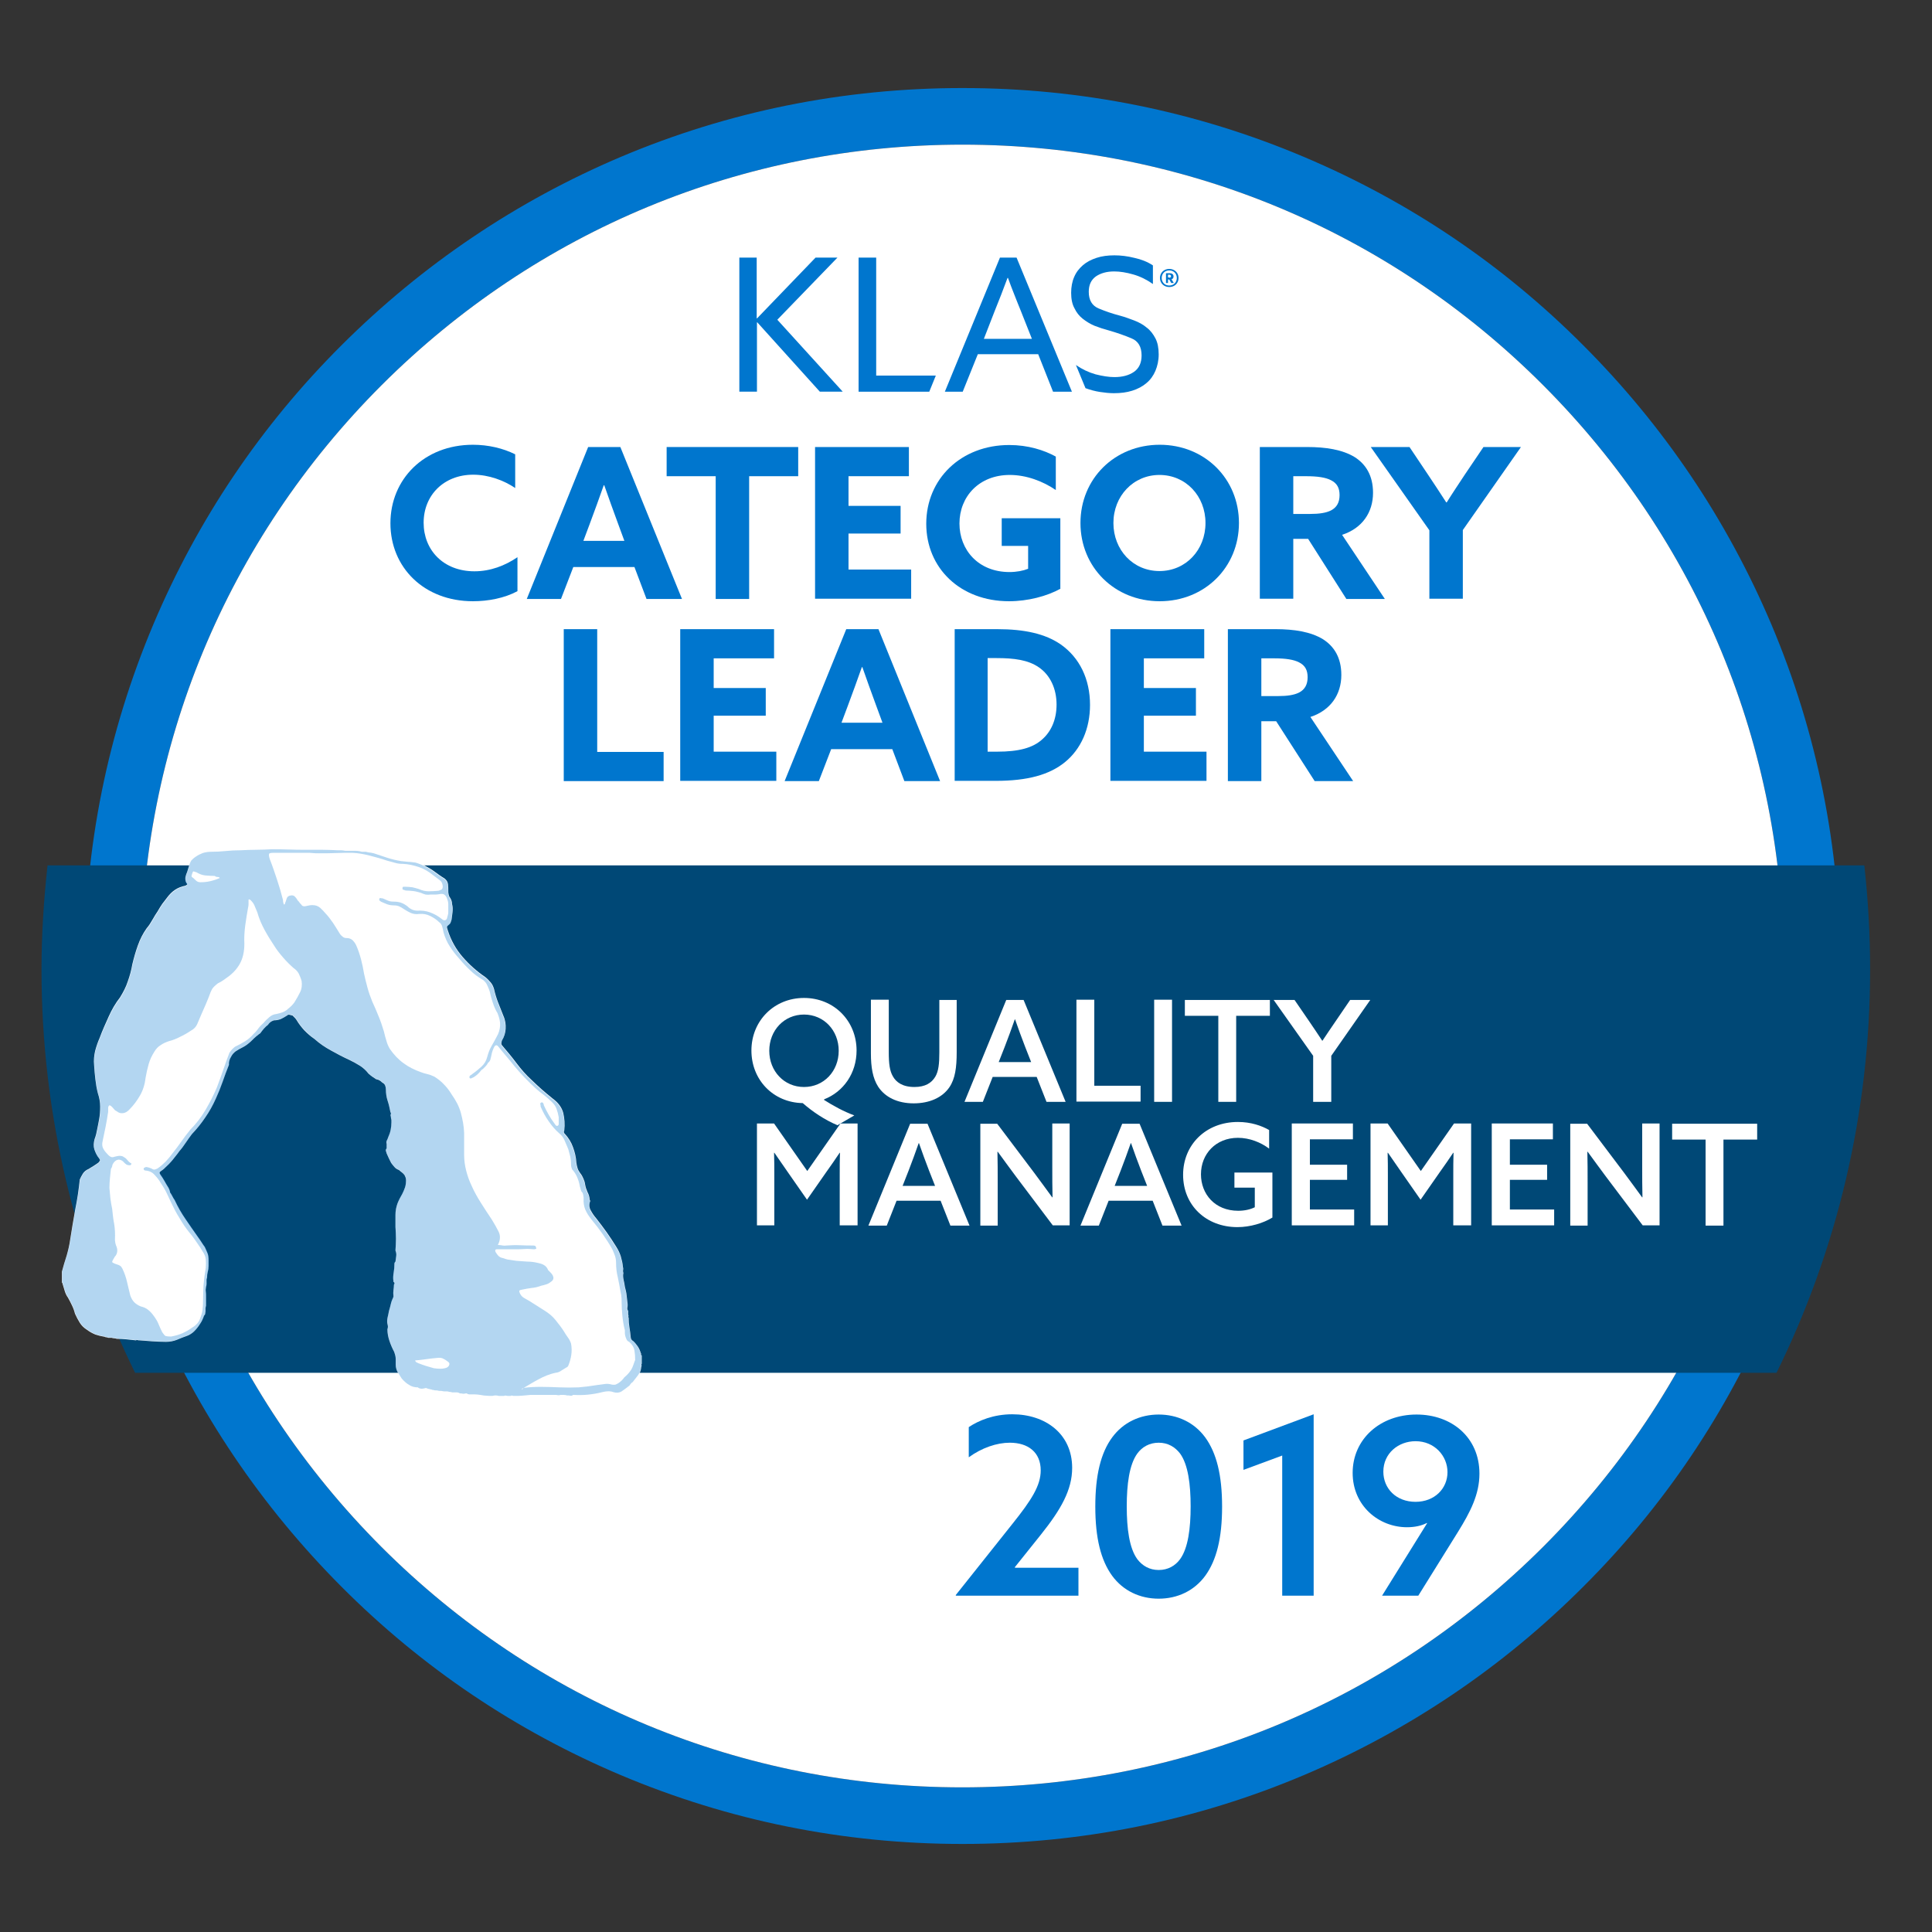 <?xml version="1.0" encoding="utf-8"?>
<!-- Generator: Adobe Illustrator 23.0.1, SVG Export Plug-In . SVG Version: 6.00 Build 0)  -->
<svg version="1.1" id="Layer_1" xmlns="http://www.w3.org/2000/svg" xmlns:xlink="http://www.w3.org/1999/xlink" x="0px" y="0px"
	 viewBox="0 0 768 768" style="enable-background:new 0 0 768 768;" xml:space="preserve">
<rect x="0" y="0" width="768" height="768" fill="#333333" stroke="none"/>
<style type="text/css">
	.st0{fill:none;stroke:#FF9E18;stroke-width:12.187;stroke-miterlimit:10;}
	.st1{fill:#F89C1F;}
	.st2{fill:#F89D20;}
	.st3{clip-path:url(#SVGID_4_);fill:#C4522F;}
	.st4{fill:#FFFFFF;}
	.st5{opacity:0.3;}
	.st6{clip-path:url(#SVGID_6_);fill:#C25131;}
	.st7{clip-path:url(#SVGID_10_);fill:#C4522F;}
	.st8{clip-path:url(#SVGID_12_);fill:#C25131;}
	.st9{clip-path:url(#SVGID_16_);fill:#C4522F;}
	.st10{clip-path:url(#SVGID_18_);fill:#C25131;}
	.st11{clip-path:url(#SVGID_22_);fill:#C4522F;}
	.st12{clip-path:url(#SVGID_24_);fill:#C25131;}
	.st13{clip-path:url(#SVGID_28_);fill:#C4522F;}
	.st14{clip-path:url(#SVGID_30_);fill:#C25131;}
	.st15{clip-path:url(#SVGID_34_);fill:#C4522F;}
	.st16{clip-path:url(#SVGID_36_);fill:#C25131;}
	.st17{clip-path:url(#SVGID_40_);fill:#C4522F;}
	.st18{clip-path:url(#SVGID_42_);fill:#C25131;}
	.st19{clip-path:url(#SVGID_46_);fill:#C4522F;}
	.st20{clip-path:url(#SVGID_48_);fill:#C25131;}
	.st21{clip-path:url(#SVGID_52_);fill:#C4522F;}
	.st22{clip-path:url(#SVGID_54_);fill:#C25131;}
	.st23{clip-path:url(#SVGID_58_);fill:#C4522F;}
	.st24{clip-path:url(#SVGID_60_);fill:#C25131;}
	.st25{clip-path:url(#SVGID_64_);fill:#C4522F;}
	.st26{clip-path:url(#SVGID_66_);fill:#C25131;}
	.st27{clip-path:url(#SVGID_70_);fill:#C4522F;}
	.st28{clip-path:url(#SVGID_72_);fill:#C25131;}
	.st29{clip-path:url(#SVGID_76_);fill:#C4522F;}
	.st30{clip-path:url(#SVGID_78_);fill:#C25131;}
	.st31{clip-path:url(#SVGID_82_);fill:#C4522F;}
	.st32{clip-path:url(#SVGID_84_);fill:#C25131;}
	.st33{clip-path:url(#SVGID_88_);fill:#C4522F;}
	.st34{clip-path:url(#SVGID_90_);fill:#C25131;}
	.st35{clip-path:url(#SVGID_94_);fill:#C4522F;}
	.st36{clip-path:url(#SVGID_96_);fill:#C25131;}
	.st37{clip-path:url(#SVGID_100_);fill:#C4522F;}
	.st38{clip-path:url(#SVGID_102_);fill:#C25131;}
	.st39{clip-path:url(#SVGID_106_);fill:#C4522F;}
	.st40{clip-path:url(#SVGID_108_);fill:#C25131;}
	.st41{clip-path:url(#SVGID_112_);fill:#C4522F;}
	.st42{clip-path:url(#SVGID_114_);fill:#C25131;}
	.st43{clip-path:url(#SVGID_118_);fill:#C4522F;}
	.st44{clip-path:url(#SVGID_120_);fill:#C25131;}
	.st45{clip-path:url(#SVGID_124_);fill:#C4522F;}
	.st46{clip-path:url(#SVGID_126_);fill:#C25131;}
	.st47{clip-path:url(#SVGID_130_);fill:#C4522F;}
	.st48{clip-path:url(#SVGID_132_);fill:#C25131;}
	.st49{clip-path:url(#SVGID_136_);fill:#C4522F;}
	.st50{clip-path:url(#SVGID_138_);fill:#C25131;}
	.st51{clip-path:url(#SVGID_142_);fill:#C4522F;}
	.st52{clip-path:url(#SVGID_144_);fill:#C25131;}
	.st53{clip-path:url(#SVGID_148_);fill:#C4522F;}
	.st54{clip-path:url(#SVGID_150_);fill:#C25131;}
	.st55{clip-path:url(#SVGID_154_);fill:#C4522F;}
	.st56{clip-path:url(#SVGID_156_);fill:#C25131;}
	.st57{clip-path:url(#SVGID_160_);fill:#C4522F;}
	.st58{clip-path:url(#SVGID_162_);fill:#C25131;}
	.st59{clip-path:url(#SVGID_166_);fill:#C4522F;}
	.st60{clip-path:url(#SVGID_168_);fill:#C25131;}
	.st61{clip-path:url(#SVGID_172_);fill:#C4522F;}
	.st62{clip-path:url(#SVGID_174_);fill:#C25131;}
	.st63{clip-path:url(#SVGID_178_);fill:#C4522F;}
	.st64{clip-path:url(#SVGID_180_);fill:#C25131;}
	.st65{clip-path:url(#SVGID_184_);fill:#C4522F;}
	.st66{clip-path:url(#SVGID_186_);fill:#C25131;}
	.st67{clip-path:url(#SVGID_190_);fill:#C4522F;}
	.st68{clip-path:url(#SVGID_192_);fill:#C25131;}
	.st69{clip-path:url(#SVGID_196_);fill:#C4522F;}
	.st70{clip-path:url(#SVGID_198_);fill:#C25131;}
	.st71{clip-path:url(#SVGID_202_);fill:#C4522F;}
	.st72{clip-path:url(#SVGID_204_);fill:#C25131;}
	.st73{clip-path:url(#SVGID_208_);fill:#C4522F;}
	.st74{clip-path:url(#SVGID_210_);fill:#C25131;}
	.st75{clip-path:url(#SVGID_214_);fill:#C4522F;}
	.st76{clip-path:url(#SVGID_216_);fill:#C25131;}
	.st77{clip-path:url(#SVGID_220_);fill:#C4522F;}
	.st78{clip-path:url(#SVGID_222_);fill:#C25131;}
	.st79{clip-path:url(#SVGID_226_);fill:#C4522F;}
	.st80{clip-path:url(#SVGID_228_);fill:#C25131;}
	.st81{clip-path:url(#SVGID_232_);fill:#C4522F;}
	.st82{clip-path:url(#SVGID_234_);fill:#C25131;}
	.st83{clip-path:url(#SVGID_238_);fill:#C4522F;}
	.st84{clip-path:url(#SVGID_240_);fill:#C25131;}
	.st85{clip-path:url(#SVGID_244_);fill:#C4522F;}
	.st86{clip-path:url(#SVGID_246_);fill:#C25131;}
	.st87{clip-path:url(#SVGID_250_);fill:#C4522F;}
	.st88{clip-path:url(#SVGID_252_);fill:#C25131;}
	.st89{clip-path:url(#SVGID_256_);fill:#C4522F;}
	.st90{clip-path:url(#SVGID_258_);fill:#C25131;}
	.st91{clip-path:url(#SVGID_262_);fill:#C4522F;}
	.st92{clip-path:url(#SVGID_264_);fill:#C25131;}
	.st93{clip-path:url(#SVGID_268_);fill:#C4522F;}
	.st94{clip-path:url(#SVGID_270_);fill:#C25131;}
	.st95{fill:#0076CE;}
	.st96{fill:#004876;}
	.st97{opacity:0.3;fill:#0076CE;}
</style>
<g>
	<g>
		<path class="st95" d="M382.6,733c-47.1,0-92.8-9.2-135.9-27.4c-41.6-17.6-78.9-42.7-110.9-74.8S78.6,561.4,61,519.9
			c-18.2-43-27.4-88.7-27.4-135.9s9.2-92.8,27.4-135.9c17.6-41.6,42.7-78.9,74.8-110.9S205.2,80,246.7,62.4
			c43-18.2,88.7-27.4,135.9-27.4s92.8,9.2,135.8,27.4c41.6,17.6,78.9,42.7,110.9,74.8c32,32,57.2,69.4,74.8,110.9
			c18.2,43,27.4,88.7,27.4,135.9s-9.2,92.8-27.4,135.9c-17.6,41.6-42.7,78.9-74.8,110.9c-32,32-69.4,57.2-110.9,74.8
			C475.4,723.8,429.7,733,382.6,733z M382.6,57.5c-87.2,0-169.2,34-230.9,95.6C90,214.8,56,296.8,56,384s34,169.2,95.6,230.9
			c61.7,61.7,143.7,95.6,230.9,95.6c87.2,0,169.2-34,230.9-95.6c61.7-61.7,95.6-143.7,95.6-230.9s-34-169.2-95.6-230.9
			C551.8,91.4,469.8,57.5,382.6,57.5z"/>
	</g>
	<g>
		<path class="st4" d="M382.6,57.5c-87.2,0-169.2,34-230.9,95.6C90,214.8,56,296.8,56,384s34,169.2,95.6,230.9
			c61.7,61.7,143.7,95.6,230.9,95.6c87.2,0,169.2-34,230.9-95.6c61.7-61.7,95.6-143.7,95.6-230.9s-34-169.2-95.6-230.9
			C551.8,91.4,469.8,57.5,382.6,57.5z"/>
	</g>
	<g>
		<path class="st96" d="M741.1,344H18.9c-1.5,13.6-2.4,27.4-2.4,41.4c0,57.5,13.4,111.9,37.2,160.3h652.5
			c23.8-48.3,37.2-102.7,37.2-160.3C743.4,371.4,742.6,357.6,741.1,344z"/>
	</g>
	<g>
		<g>
			<path class="st95" d="M300.8,102.4v24.1l0.1,0.1l23.3-24.2h8.7l-23.9,24.7l26,28.6h-9.1l-24.9-27.6l-0.1,0.1v27.5h-7v-53.3H300.8
				z M348.3,149.3v-46.9h-7v53.3h28.1l2.6-6.4H348.3z M404.1,102.4l22,53.3h-7.5l-5.9-14.9h-24l-6,14.9h-7.1l21.9-53.3H404.1z
				 M391.1,134.7h19.1l-4.4-11.1c-0.9-2.1-1.7-4.3-2.6-6.5c-0.9-2.2-1.7-4.4-2.5-6.6h-0.2c-0.8,2.2-1.7,4.4-2.5,6.6
				c-0.9,2.2-1.8,4.5-2.7,6.8L391.1,134.7z M436.7,122.6c-2.6-1.1-3.9-3.3-3.9-6.6c0-2.7,0.9-4.7,2.8-6.1c1.9-1.3,4.3-2,7.3-2
				c2.3,0,4.8,0.4,7.6,1.2c2.8,0.8,5.4,2.1,7.8,3.8v-7.4c-2.1-1.4-4.6-2.4-7.4-3c-2.8-0.7-5.4-1-7.9-1c-2.6,0-5,0.3-7.1,1
				c-2.1,0.7-3.9,1.6-5.4,2.9c-1.5,1.3-2.7,2.8-3.5,4.7c-0.8,1.8-1.2,4-1.2,6.3c0,2.4,0.4,4.5,1.3,6.1c0.8,1.7,1.9,3.1,3.3,4.2
				c1.4,1.1,3,2.1,4.7,2.8c1.8,0.7,3.6,1.3,5.5,1.8c3.5,1,6.6,2.1,9.2,3.2c2.7,1.1,4,3.4,4,6.8c0,2.9-1,5.1-3,6.5
				c-2,1.4-4.6,2.1-7.8,2.1c-2.2,0-4.7-0.4-7.5-1.1c-2.8-0.8-5.3-2-7.8-3.7l3.8,9.2c1.9,0.7,3.8,1.2,5.7,1.5c2,0.3,3.8,0.5,5.6,0.5
				c2.7,0,5.1-0.3,7.3-1c2.2-0.7,4.1-1.7,5.6-3c1.6-1.3,2.8-3,3.6-4.9c0.8-1.9,1.3-4.1,1.3-6.5c0-2.5-0.4-4.7-1.3-6.4
				c-0.9-1.7-2-3.2-3.5-4.3c-1.4-1.2-3.1-2.1-4.9-2.8c-1.9-0.7-3.7-1.4-5.6-1.9C442.2,124.7,439.3,123.7,436.7,122.6z"/>
		</g>
		<g>
			<path class="st95" d="M464.8,106.9c2.1,0,3.7,1.5,3.7,3.6c0,2.1-1.6,3.6-3.7,3.6s-3.7-1.5-3.7-3.6
				C461.1,108.4,462.7,106.9,464.8,106.9z M464.8,113.5c1.8,0,3-1.3,3-3s-1.2-3-3-3c-1.8,0-3,1.3-3,3S463,113.5,464.8,113.5z
				 M464.8,111.1h-0.5v1.4h-0.8v-3.9h1.5c0.8,0,1.5,0.4,1.5,1.3c0,0.6-0.3,1-0.8,1.1l0.9,1.5h-1L464.8,111.1z M464.8,110.4
				c0.4,0,0.7-0.2,0.7-0.6c0-0.4-0.3-0.6-0.7-0.6h-0.5v1.1H464.8z"/>
		</g>
	</g>
	<g>
		<defs>
			<circle id="SVGID_331_" cx="382.6" cy="384" r="337.8"/>
		</defs>
		<clipPath id="SVGID_2_">
			<use xlink:href="#SVGID_331_"  style="overflow:visible;"/>
		</clipPath>
	</g>
	<g>
		<path class="st95" d="M205.7,235c-5.2,2.8-11.7,4-17.7,4c-19.4,0-32.8-13.4-32.8-31c0-17.5,13.4-31.2,32.8-31.2
			c6.1,0,12,1.4,16.8,3.8V194c-4.4-3-10.5-5.3-16.7-5.3c-11.7,0-19.7,8.2-19.7,19.1c0,10.8,7.8,19.3,20.2,19.3
			c6.3,0,12.1-2.2,17.1-5.6V235z"/>
		<path class="st95" d="M233.8,177.7h12.8l24.5,60.4H257l-4.8-12.7h-24.3l-4.9,12.7h-13.6L233.8,177.7z M231.9,215h16.3l-2.5-6.8
			c-1.8-4.8-3.9-10.8-5.5-15.3H240c-1.6,4.6-3.8,10.6-5.7,15.7L231.9,215z"/>
		<path class="st95" d="M284.5,189.3H265v-11.6h52.3v11.6h-19.5v48.8h-13.3V189.3z"/>
		<path class="st95" d="M324,177.7h37.3v11.6h-24v11.8h20.7v11h-20.7v14.3h24.9v11.6H324V177.7z"/>
		<path class="st95" d="M421.6,234c-5.4,3-13,5-20.5,5c-19.3,0-32.9-13.1-32.9-30.8c0-17.8,13.8-31.3,33-31.3c7.4,0,13.8,2,18.5,4.6
			v13.3c-5.1-3.5-11.7-6-18.3-6c-12.2,0-20,8.6-20,19.3c0,10.5,7.5,19.3,19.9,19.3c2.8,0,5.4-0.5,7.4-1.3V217h-10.5v-11h23.3V234z"
			/>
		<path class="st95" d="M429.5,207.9c0-17.6,13.6-31.1,31.5-31.1c17.9,0,31.5,13.5,31.5,31.1c0,17.6-13.6,31.1-31.5,31.1
			C443.1,239,429.5,225.5,429.5,207.9z M479.2,207.9c0-10.7-7.8-19.1-18.3-19.1c-10.4,0-18.3,8.4-18.3,19.1
			c0,10.7,7.8,19.1,18.3,19.1C471.4,227,479.2,218.6,479.2,207.9z"/>
		<path class="st95" d="M500.8,177.7h18.9c7.2,0,13.9,1,18.8,4c4.4,2.8,7.3,7.3,7.3,14.2c0,7.8-4.3,14.1-12.3,16.7l17,25.5h-15.3
			L520,214.2h-5.9v23.8h-13.3V177.7z M520.8,204.3c3.6,0,6.3-0.4,8.3-1.4c2.3-1.2,3.4-3.2,3.4-6.1c0-2.8-1-4.7-3.4-5.9
			c-2.1-1.1-5.3-1.6-9.9-1.6h-5.1v15H520.8z"/>
		<path class="st95" d="M568.2,210.8l-23.3-33.1h15.4l7.3,10.9c2.3,3.4,4.9,7.4,7.3,11.1h0.2c2.3-3.7,4.8-7.4,7.3-11.2l7.3-10.8
			h14.9l-23.1,33v27.3h-13.3V210.8z"/>
		<path class="st95" d="M224.1,250.1h13.3v48.8h26.4v11.6h-39.7V250.1z"/>
		<path class="st95" d="M270.4,250.1h37.3v11.6h-24v11.8h20.7v11h-20.7v14.3h24.9v11.6h-38.2V250.1z"/>
		<path class="st95" d="M336.4,250.1h12.8l24.5,60.4h-14.2l-4.8-12.7h-24.3l-4.9,12.7h-13.6L336.4,250.1z M334.5,287.3h16.3
			l-2.5-6.8c-1.8-4.8-3.9-10.8-5.5-15.3h-0.2c-1.6,4.6-3.8,10.6-5.7,15.7L334.5,287.3z"/>
		<path class="st95" d="M379.5,250.1h16.9c10.8,0,19.1,1.8,25.3,6.1c7.4,5.2,11.6,13.7,11.6,24c0,9.5-3.6,17.6-10,22.8
			c-6.2,5-14.8,7.4-27.5,7.4h-16.3V250.1z M396.4,298.8c8.6,0,14.1-1.5,17.8-4.8c3.6-3.1,5.8-7.9,5.8-13.9c0-6.3-2.5-11.7-7-14.8
			c-4.3-3-10-3.7-16.8-3.7h-3.6v37.2H396.4z"/>
		<path class="st95" d="M441.4,250.1h37.3v11.6h-24v11.8h20.7v11h-20.7v14.3h24.9v11.6h-38.2V250.1z"/>
		<path class="st95" d="M488.2,250.1h18.9c7.2,0,13.9,1,18.8,4c4.4,2.8,7.3,7.3,7.3,14.2c0,7.8-4.3,14.1-12.3,16.7l17,25.5h-15.3
			l-15.3-23.8h-5.9v23.8h-13.3V250.1z M508.1,276.7c3.6,0,6.3-0.4,8.3-1.4c2.3-1.2,3.4-3.2,3.4-6.1c0-2.8-1-4.7-3.4-5.9
			c-2.1-1.1-5.3-1.6-9.9-1.6h-5.1v15H508.1z"/>
	</g>
	<g>
		<defs>
			<circle id="SVGID_333_" cx="381.3" cy="382.8" r="328.5"/>
		</defs>
		<clipPath id="SVGID_4_">
			<use xlink:href="#SVGID_333_"  style="overflow:visible;"/>
		</clipPath>
	</g>
	<g>
		<path class="st4" d="M254.8,538.3c0.1-0.2,0-0.4-0.1-0.5c-0.3-1-0.7-1.9-1.2-2.6c-0.5-0.7-1.1-1.5-1.9-2.2
			c-0.3-0.1-0.5-0.4-0.7-0.7c-0.1-0.3-0.2-0.6-0.2-0.9c-0.1-1.3-0.3-2.6-0.5-3.8c-0.2-1.2-0.3-2.5-0.3-3.8c-0.1-0.1-0.2-0.3-0.1-0.5
			c0.1-0.2,0-0.5-0.1-0.8c0-0.1,0-0.4,0-0.7c0-0.3,0-0.5,0-0.7c-0.3-0.4-0.4-0.9-0.3-1.3c0.1-0.4,0.1-0.9,0.1-1.3
			c-0.1-1.2-0.3-2.3-0.4-3.5c-0.1-1.2-0.4-2.3-0.7-3.5c-0.1-0.9-0.3-1.8-0.5-2.7c-0.2-0.9-0.3-1.9-0.1-2.7c-0.1-0.4-0.2-0.9-0.1-1.3
			c0.1-0.4,0-0.9-0.1-1.3c-0.1-1.3-0.4-2.6-0.8-4c-0.4-1.3-1-2.6-1.9-4c-1.2-1.9-2.4-3.8-3.7-5.6c-1.3-1.8-2.7-3.7-4.2-5.6
			c-0.9-1-1.6-2.1-2.2-3.2c-0.6-1.1-0.7-2.3-0.2-3.6c0-0.1,0-0.3-0.1-0.4c-0.1-0.1-0.1-0.3-0.1-0.4c-0.1-1-0.4-2-0.9-2.9
			c-0.4-0.9-0.7-1.8-0.9-2.9c-0.1-0.9-0.4-1.7-0.7-2.4c-0.3-0.7-0.7-1.5-1.3-2.2c-0.4-0.6-0.8-1.2-1-1.9c-0.2-0.7-0.4-1.4-0.5-2.3
			c-0.1-2-0.6-4.1-1.3-6c-0.7-2-1.8-3.8-3.3-5.4c-0.1-0.1-0.3-0.3-0.3-0.5c-0.1-0.2,0-0.5,0.1-0.8c0.3-2.5,0.1-4.8-0.4-7
			c-0.6-2.2-2-4.1-4.2-5.7c-1.5-1.2-2.9-2.4-4.3-3.6c-1.4-1.2-2.7-2.5-4.1-3.8c-2.2-2-4.2-4.3-6-6.7c-1.8-2.4-3.7-4.7-5.6-6.9
			c-0.3-0.3-0.4-0.6-0.4-0.9c0-0.3,0.1-0.7,0.2-1.1c0.9-1.5,1.4-3,1.5-4.7c0.1-1.7-0.1-3.4-0.9-5.2c-0.7-1.8-1.4-3.5-2.1-5.3
			c-0.7-1.8-1.2-3.5-1.6-5.3c-0.3-1-0.7-1.9-1.3-2.6c-0.6-0.7-1.3-1.5-2.2-2.2c-3.4-2.3-6.4-5-9-8c-2.6-3-4.6-6.5-5.9-10.6
			c-0.1-0.4-0.3-0.8-0.3-1.1c-0.1-0.3,0.1-0.6,0.5-0.9c0.4-0.3,0.7-0.6,0.9-1c0.1-0.4,0.3-0.8,0.4-1.2c0.1-1,0.3-2,0.4-3.1
			c0.1-1,0.1-2-0.2-3.1c0-0.6-0.1-1.1-0.3-1.6c-0.2-0.5-0.5-1-0.8-1.4c-0.1-0.4-0.3-0.8-0.3-1.1c-0.1-0.3-0.1-0.7-0.1-1.1
			c0-0.9,0-1.8-0.1-2.6c-0.1-0.9-0.5-1.7-1.4-2.4c-0.7-0.4-1.4-0.9-2-1.3c-0.6-0.4-1.2-0.9-1.8-1.3c-1.2-0.9-2.4-1.6-3.7-2.3
			c-1.3-0.7-2.6-1.2-4-1.6c-1-0.1-2-0.3-2.9-0.3c-0.9-0.1-1.8-0.2-2.9-0.3c-1.8-0.3-3.5-0.7-5.4-1.3c-1.8-0.6-3.6-1.2-5.4-1.8
			c-0.6-0.1-1.2-0.3-1.8-0.3c-0.6-0.1-1-0.2-1.3-0.3c-0.1,0-0.3,0-0.3,0c-0.1,0-0.2,0-0.3,0c-0.3,0-0.6,0-0.9,0
			c-0.3,0-0.6-0.1-0.9-0.2c-0.6-0.1-1.2-0.2-1.8-0.2c-0.6,0-1.2,0-1.8,0c-0.3,0-0.5,0-0.8,0c-0.2,0-0.4,0-0.5,0c-0.1,0-0.3,0-0.5,0
			c-0.2,0-0.4,0-0.5,0c-0.6-0.1-1.1-0.2-1.6-0.2c-0.5,0-1,0-1.4,0c-2.2-0.1-4.3-0.2-6.4-0.2c-2.1,0-4.1,0-6.1,0
			c-2.3,0-4.6,0-6.9-0.1c-2.3-0.1-4.6-0.1-6.9-0.1c-1.9,0.1-3.9,0.2-6,0.2c-2.1,0-4.2,0.1-6.3,0.2c-2.1,0-4,0.1-5.9,0.3
			c-1.9,0.2-3.9,0.3-5.9,0.3c-1.2,0-2.2,0.2-3.2,0.5c-1,0.4-1.9,0.8-2.7,1.4c-0.7,0.4-1.3,1-1.8,1.5c-0.4,0.6-0.7,1.3-0.9,2.2
			c-0.1,0.4-0.3,0.9-0.4,1.3c-0.1,0.4-0.3,0.9-0.4,1.3c-0.3,0.6-0.5,1.3-0.7,2.1c-0.1,0.8,0,1.6,0.4,2.3c0.3,0.3,0.4,0.5,0.2,0.7
			c-0.1,0.1-0.4,0.3-0.7,0.4c-1.5,0.3-2.8,0.8-4,1.6c-1.2,0.8-2.2,1.8-3.1,3c-0.7,0.9-1.4,1.8-2,2.6c-0.6,0.9-1.2,1.8-1.8,2.9
			c-0.7,1-1.4,2.2-2.1,3.4c-0.7,1.2-1.4,2.4-2.3,3.4c-1.5,2.1-2.6,4.3-3.5,6.8c-0.9,2.5-1.6,5-2.2,7.5c-0.4,2.3-1,4.6-1.8,6.8
			c-0.7,2.2-1.8,4.3-3.1,6.4c-1.8,2.3-3.3,4.9-4.5,7.6c-1.2,2.7-2.5,5.5-3.6,8.5c-0.7,1.6-1.3,3.3-1.8,5.2c-0.4,1.8-0.6,3.7-0.4,5.6
			c0.1,1.9,0.3,3.8,0.5,5.6c0.2,1.8,0.5,3.7,1,5.6c0.6,1.8,0.9,3.5,0.9,5.3c0,1.8-0.1,3.4-0.4,5c-0.3,1.5-0.5,2.8-0.8,4.1
			c-0.2,1.2-0.5,2.5-1,3.8c-0.4,1.5-0.5,2.8-0.1,4.1c0.4,1.2,1,2.5,1.9,3.6c0.3,0.4,0.4,0.7,0.3,0.9c-0.1,0.1-0.3,0.4-0.5,0.7
			c-0.6,0.4-1.2,0.9-1.9,1.3c-0.7,0.4-1.4,0.9-2.1,1.3c-1,0.4-1.8,1.1-2.3,1.9c-0.5,0.8-0.9,1.6-1.2,2.3c-0.4,4-1,7.9-1.8,11.9
			c-0.7,4-1.4,7.9-2,11.9c-0.3,2.2-0.8,4.3-1.4,6.4c-0.7,2.1-1.3,4.2-1.9,6.4v4.2c0,0.1,0,0.2,0.1,0.2c0.1,0,0.1,0.1,0.1,0.2
			c0.3,1,0.6,2,0.9,3c0.3,1,0.7,1.9,1.3,2.7c0.6,1,1.1,2.1,1.6,3.1c0.5,1,0.9,2.1,1.2,3.3c0.6,1.3,1.2,2.5,1.9,3.6
			c0.7,1.1,1.6,2,2.7,2.7c1.2,0.9,2.3,1.5,3.5,2c1.2,0.4,2.4,0.7,3.7,0.9c0.1,0.1,0.4,0.2,0.7,0.2c0.3,0,0.5,0.1,0.7,0.2
			c0.1,0,0.4,0,0.7,0c0.3,0,0.5,0,0.7,0c0.3,0.1,0.6,0.2,1,0.2c0.4,0,0.7,0.1,1,0.2c1.3,0,2.6,0.1,3.8,0.2c1.2,0.1,2.5,0.3,3.8,0.4
			c0.3-0.1,0.5-0.2,0.7-0.1c0.1,0.1,0.4,0.1,0.7,0.1c1.8,0.1,3.5,0.3,5.2,0.4c1.7,0.1,3.5,0.2,5.4,0.2c1.6,0,3-0.3,4.3-0.8
			c1.2-0.5,2.6-1.1,4.1-1.6c0.4-0.1,0.9-0.4,1.4-0.7c0.5-0.3,1-0.7,1.4-1.1c0.9-0.9,1.6-1.8,2.3-2.9c0.7-1,1.2-2.1,1.6-3.3
			c0.3-0.3,0.5-0.6,0.5-1c0.1-0.4,0.1-0.7,0.1-1c0-0.3,0-0.6,0-0.9c0-0.3,0.1-0.7,0.2-1.1c0-0.6,0-1.2,0-1.9c0-0.7,0-1.3,0-1.9
			c0-0.6,0-1.2-0.1-1.8c-0.1-0.6,0-1.2,0.1-1.8c0.1-0.4,0.2-0.8,0.2-1.2c0-0.4,0-0.8,0-1.2c0-0.1,0-0.3,0-0.5c0-0.2,0.1-0.5,0.2-0.8
			c0-0.9,0.1-1.7,0.3-2.4c0.2-0.7,0.3-1.5,0.3-2.2c0-0.4,0-0.9,0-1.3c0-0.4,0-0.8,0-1.1c0-1-0.1-1.9-0.4-2.7
			c-0.3-0.8-0.7-1.6-1.1-2.5c-0.4-0.6-0.9-1.2-1.3-1.9c-0.4-0.7-0.9-1.3-1.3-1.9c-1.8-2.5-3.4-4.9-5-7.2c-1.6-2.3-3.1-4.9-4.4-7.7
			c-0.3-0.4-0.6-0.9-0.9-1.5c-0.3-0.6-0.6-1.1-0.9-1.5c0-0.3-0.1-0.6-0.2-0.9c-0.1-0.3-0.3-0.6-0.4-0.9c-0.6-0.9-1.1-1.8-1.6-2.7
			c-0.5-0.9-1.1-1.8-1.6-2.5c-0.3-0.4-0.4-0.8-0.3-1c0.1-0.2,0.3-0.4,0.5-0.5c0.1-0.1,0.4-0.3,0.7-0.5c0.3-0.2,0.6-0.5,0.9-0.8
			c1-0.9,2-1.9,3-3.1c0.9-1.2,1.9-2.3,2.7-3.5c0.9-1,1.7-2.1,2.5-3.3c0.8-1.2,1.6-2.3,2.5-3.5c1.9-2,3.7-4.2,5.3-6.6
			c1.6-2.3,3-4.8,4.2-7.5c1-2.2,1.9-4.4,2.7-6.7c0.8-2.3,1.6-4.5,2.5-6.7c0-0.1,0-0.3,0-0.4c0-0.1,0-0.3,0-0.4
			c0.1-0.9,0.4-1.7,0.9-2.5c0.4-0.8,1-1.5,1.8-2.1c0.4-0.3,0.9-0.5,1.3-0.8c0.4-0.2,0.9-0.5,1.5-0.8c1.2-0.6,2.2-1.4,3.2-2.3
			c0.9-0.9,1.9-1.9,3-2.7c0.1-0.1,0.3-0.3,0.4-0.3c0.1-0.1,0.3-0.2,0.4-0.3c0.4-0.6,0.9-1.2,1.4-1.8c0.5-0.6,1.1-1.1,1.6-1.5
			c0.3-0.4,0.6-0.8,1-1.1c0.4-0.3,0.8-0.5,1.4-0.7c1,0,1.9-0.2,2.7-0.5c0.8-0.4,1.6-0.8,2.5-1.4c0.3-0.3,0.6-0.4,1-0.3
			c0.4,0.1,0.8,0.2,1.2,0.3c0.3,0.3,0.6,0.6,0.9,0.9c0.3,0.3,0.5,0.6,0.7,0.9c0.9,1.5,1.9,2.8,3.1,4.1c1.2,1.2,2.5,2.4,4,3.4
			c2,1.8,4.2,3.3,6.6,4.6c2.3,1.3,4.8,2.6,7.2,3.7c1.5,0.7,2.9,1.5,4.2,2.3c1.3,0.8,2.5,1.9,3.5,3.2c0.4,0.4,1,0.8,1.5,1.2
			c0.6,0.4,1.1,0.7,1.5,1c0.6,0.1,1.1,0.3,1.4,0.5c0.4,0.2,0.7,0.5,1,0.8c0.6,0.3,1,0.7,1.2,1.2c0.2,0.5,0.3,1.1,0.3,1.6
			c0,1.5,0.2,3,0.7,4.5s0.8,3,1.1,4.5c0.1,0.1,0.2,0.3,0.2,0.4v0.2c-0.1,0.3-0.2,0.6-0.1,0.9c0.1,0.3,0.1,0.5,0.1,0.7
			c0.1,0.4,0.2,0.8,0.2,1s0,0.5,0,0.8c0,1-0.1,2-0.3,3c-0.2,1-0.5,1.9-1,3c-0.1,0.4-0.3,0.8-0.5,1.2c-0.2,0.4-0.3,0.8-0.1,1.4
			c0,0.3,0,0.5,0,0.8c0,0.2,0,0.5,0,1c-0.3,0.3-0.4,0.6-0.3,1c0.1,0.4,0.2,0.7,0.3,1c0.3,0.7,0.6,1.4,0.9,2c0.3,0.6,0.6,1.2,0.9,1.8
			c0.4,0.6,0.9,1.1,1.3,1.6c0.4,0.5,1,0.9,1.8,1.2c0.3,0.3,0.7,0.6,1.1,0.9c0.4,0.3,0.8,0.7,1.1,1.1c0.1,0.3,0.3,0.6,0.4,0.9
			c0.1,0.3,0.2,0.7,0.2,1.1c0,1-0.1,2-0.4,2.9c-0.3,0.9-0.7,1.8-1.1,2.6c-0.7,1.2-1.4,2.5-1.9,3.8c-0.5,1.4-0.8,2.9-0.8,4.5
			c0,0.1,0,0.3,0,0.4c0,0.6,0,1.2,0,1.8c0,0.6,0,1.2,0,1.8c0,0.1,0,0.3,0,0.4c0,0.1,0,0.3,0,0.4c0.1,1.6,0.2,3.2,0.2,4.7
			c0,1.5-0.1,3.1-0.2,4.7c0.3,0.7,0.4,1.5,0.3,2.2c-0.1,0.7-0.2,1.5-0.3,2.2c-0.1,0.1-0.3,0.3-0.3,0.4c-0.1,0.1-0.1,0.3-0.1,0.4
			c0,1.2-0.1,2.3-0.3,3.5c-0.2,1.2-0.3,2.3-0.1,3.5c0,0.1,0,0.3,0.1,0.3c0.1,0.1,0.2,0.2,0.3,0.3v0.4c-0.1,0.1-0.2,0.3-0.2,0.4
			c0,0.7-0.1,1.5-0.2,2.2c-0.1,0.7-0.1,1.5,0,2.2c0,0.1,0,0.3,0,0.4c-0.4,0.9-0.8,1.8-1,2.7c-0.2,1-0.5,1.9-0.8,3
			c-0.1,0.7-0.3,1.5-0.5,2.4c-0.2,0.9-0.3,1.8-0.1,2.6c0.1,0.4,0.2,0.8,0.2,1.2c0,0.4-0.1,0.7-0.2,1c0,1.6,0.3,3.1,0.8,4.6
			c0.5,1.5,1.1,2.9,1.9,4.4c0.1,0.4,0.3,0.9,0.4,1.3c0.1,0.4,0.2,1,0.2,1.5c0,0.4,0,0.8,0,1.1c0,0.3,0,0.7,0,1.1
			c0,1.2,0.3,2.2,0.8,3.1c0.5,0.9,1.1,1.8,1.6,2.6c0.9,1,1.8,1.9,2.9,2.5c1,0.7,2.2,1,3.5,1c0.1,0,0.2,0.1,0.2,0.2
			c0.3,0.1,0.6,0.3,1,0.3c0.4,0.1,0.8,0,1.4-0.1c0.3-0.1,0.5-0.2,0.8-0.1c0.2,0.1,0.5,0.2,0.8,0.3h0.2c0.3,0.1,0.5,0.2,0.8,0.2
			c0.2,0,0.4,0.1,0.5,0.2c0.1,0,0.4,0,0.7,0.1c0.3,0.1,0.5,0.1,0.7,0.1c0.3,0,0.6,0,0.9,0.1c0.3,0.1,0.6,0.1,0.9,0.1
			c0.3,0,0.6,0,0.9,0.1c0.3,0.1,0.6,0.1,0.9,0.1c0.3,0,0.6,0,0.9,0c0.3,0,0.6,0.1,0.9,0.2c0.3,0,0.5,0,0.8,0.1
			c0.2,0.1,0.5,0.1,0.8,0.1c0.4,0,0.9,0,1.3,0c0.4,0,0.9,0.1,1.3,0.4c0.3,0,0.7,0,1.1,0.1c0.4,0.1,0.9,0,1.3-0.1c0.1,0,0.3,0,0.4,0
			c0.1,0.1,0.3,0.3,0.5,0.3c0.2,0.1,0.5,0.1,0.8,0.1c0.6,0,1.2,0,1.9,0c0.7,0,1.4,0.1,2.1,0.2c0.7,0.1,1.5,0.3,2.3,0.3
			c0.8,0.1,1.6,0.1,2.5,0.1c0.4-0.1,0.9-0.2,1.3-0.2s0.9,0.1,1.3,0.2c0.3,0,0.6,0,1,0c0.4,0,0.7,0,1,0c0.3-0.1,0.6-0.2,0.9-0.1
			c0.3,0.1,0.5,0.1,0.7,0.1c0.1,0,0.3,0,0.5,0c0.2,0,0.4,0,0.5,0c0.3-0.1,0.5-0.2,0.8-0.1c0.2,0.1,0.5,0.1,0.8,0.1c1,0,2,0,3.1-0.1
			c1-0.1,2.1-0.2,3.3-0.3c0.1,0,0.3,0,0.5,0c0.2,0,0.4,0,0.5,0c0.3,0,0.5,0,0.7,0c0.1,0,0.4,0,0.7,0c0.1,0,0.3,0,0.5,0
			c0.2,0,0.4,0,0.5,0c0.1,0,0.3,0,0.5,0c0.2,0,0.5,0,0.8,0c0.1,0,0.4,0,0.7,0c0.3,0,0.6,0,0.9,0c0.1,0,0.4,0,0.8,0
			c0.4,0,0.6,0,0.8,0c0.3,0,0.6,0,0.9,0c0.3,0,0.6,0,0.9,0c0.3,0,0.7,0,1.1,0.1c0.4,0.1,0.8,0,1.1-0.1c0.3,0,0.7,0,1.2,0
			c0.5,0,1,0.1,1.4,0.2c0.4,0,0.9,0,1.3,0.1c0.4,0.1,0.8,0,1.1-0.3c2,0.1,4,0.1,5.9-0.1c1.9-0.2,3.8-0.5,5.7-1
			c0.6-0.1,1.2-0.3,1.9-0.3c0.7-0.1,1.3,0,1.9,0.1c1.6,0.6,2.9,0.5,4-0.1c1-0.7,2-1.4,3.1-2.3c0.1-0.1,0.3-0.4,0.5-0.7
			c0.2-0.3,0.5-0.5,0.8-0.7c0.7-0.9,1.4-1.8,2.1-2.7c0.7-1,1.1-2.1,1.2-3.4c0.1-0.3,0.2-0.5,0.1-0.8c-0.1-0.2,0-0.4,0.1-0.5
			c0-0.4,0-0.9,0-1.5c0-0.6,0-1.2,0-1.8C254.8,538.7,254.8,538.5,254.8,538.3z"/>
		<path class="st97" d="M254.7,538.3c0.1-0.2,0-0.4-0.1-0.5c-0.3-1-0.7-1.9-1.2-2.6c-0.5-0.7-1.1-1.5-1.9-2.2
			c-0.3-0.1-0.5-0.4-0.7-0.7c-0.1-0.3-0.2-0.6-0.2-0.9c-0.1-1.3-0.3-2.6-0.5-3.8c-0.2-1.2-0.3-2.5-0.3-3.8c-0.1-0.1-0.2-0.3-0.1-0.5
			c0.1-0.2,0-0.5-0.1-0.8c0-0.1,0-0.4,0-0.7c0-0.3,0-0.5,0-0.7c-0.3-0.4-0.4-0.9-0.3-1.3c0.1-0.4,0.1-0.9,0.1-1.3
			c-0.1-1.2-0.3-2.3-0.4-3.5c-0.1-1.2-0.4-2.3-0.7-3.5c-0.1-0.9-0.3-1.8-0.5-2.7c-0.2-0.9-0.3-1.9-0.1-2.7c-0.1-0.4-0.2-0.9-0.1-1.3
			c0.1-0.4,0-0.9-0.1-1.3c-0.1-1.3-0.4-2.6-0.8-3.9c-0.4-1.3-1-2.6-1.9-3.9c-1.2-1.9-2.4-3.8-3.7-5.6c-1.3-1.8-2.7-3.7-4.2-5.6
			c-0.9-1-1.6-2.1-2.2-3.2c-0.6-1.1-0.7-2.3-0.2-3.6c0-0.1,0-0.3-0.1-0.4c-0.1-0.1-0.1-0.3-0.1-0.4c-0.1-1-0.4-2-0.9-2.9
			s-0.7-1.8-0.9-2.9c-0.1-0.9-0.4-1.7-0.7-2.4c-0.3-0.7-0.7-1.5-1.3-2.2c-0.4-0.6-0.8-1.2-1-1.9c-0.2-0.7-0.4-1.4-0.5-2.3
			c-0.1-2-0.6-4.1-1.3-6c-0.7-2-1.8-3.8-3.3-5.4c-0.1-0.1-0.3-0.3-0.3-0.5c-0.1-0.2,0-0.5,0.1-0.8c0.3-2.5,0.1-4.8-0.4-7
			c-0.6-2.2-2-4.1-4.2-5.7c-1.5-1.2-2.9-2.4-4.3-3.6c-1.4-1.2-2.7-2.5-4.1-3.8c-2.2-2-4.2-4.3-6-6.7c-1.8-2.4-3.7-4.7-5.6-6.9
			c-0.3-0.3-0.4-0.6-0.4-0.9c0-0.3,0.1-0.7,0.2-1.1c0.9-1.5,1.4-3,1.5-4.7c0.1-1.7-0.1-3.4-0.9-5.2c-0.7-1.8-1.4-3.5-2.1-5.3
			c-0.7-1.8-1.2-3.5-1.6-5.3c-0.3-1-0.7-1.9-1.3-2.6c-0.6-0.7-1.3-1.5-2.2-2.2c-3.4-2.3-6.4-5-9-8c-2.6-3-4.6-6.5-5.9-10.6
			c-0.1-0.4-0.3-0.8-0.3-1.1c-0.1-0.3,0.1-0.6,0.5-0.9c0.4-0.3,0.7-0.6,0.9-1c0.1-0.4,0.3-0.8,0.4-1.2c0.1-1,0.3-2,0.4-3.1
			c0.1-1,0.1-2-0.2-3.1c0-0.6-0.1-1.1-0.3-1.6c-0.2-0.5-0.5-1-0.8-1.4c-0.1-0.4-0.3-0.8-0.3-1.1c-0.1-0.3-0.1-0.7-0.1-1.1
			c0-0.9,0-1.8-0.1-2.6c-0.1-0.9-0.5-1.7-1.4-2.4c-0.7-0.4-1.4-0.9-2-1.3c-0.6-0.4-1.2-0.9-1.8-1.3c-1.2-0.9-2.4-1.6-3.7-2.3
			c-1.3-0.7-2.6-1.2-3.9-1.6c-1-0.1-2-0.3-2.9-0.3c-0.9-0.1-1.8-0.2-2.9-0.3c-1.8-0.3-3.5-0.7-5.4-1.3c-1.8-0.6-3.6-1.2-5.4-1.8
			c-0.6-0.1-1.2-0.3-1.8-0.3c-0.6-0.1-1-0.2-1.3-0.3c-0.1,0-0.3,0-0.3,0c-0.1,0-0.2,0-0.3,0c-0.3,0-0.6,0-0.9,0
			c-0.3,0-0.6-0.1-0.9-0.2c-0.6-0.1-1.2-0.2-1.8-0.2c-0.6,0-1.2,0-1.8,0c-0.3,0-0.5,0-0.8,0c-0.2,0-0.4,0-0.5,0c-0.1,0-0.3,0-0.5,0
			s-0.4,0-0.5,0c-0.6-0.1-1.1-0.2-1.6-0.2c-0.5,0-1,0-1.4,0c-2.2-0.1-4.3-0.2-6.4-0.2c-2,0-4.1,0-6.1,0c-2.3,0-4.6,0-6.9-0.1
			c-2.3-0.1-4.6-0.1-6.9-0.1c-1.9,0.1-3.9,0.2-6,0.2c-2.1,0-4.2,0.1-6.3,0.2c-2,0-4,0.1-5.9,0.3c-1.9,0.2-3.9,0.3-5.9,0.3
			c-1.2,0-2.2,0.2-3.2,0.5c-1,0.4-1.9,0.8-2.7,1.4c-0.7,0.4-1.3,1-1.8,1.5c-0.4,0.6-0.7,1.3-0.9,2.2c-0.1,0.4-0.3,0.9-0.4,1.3
			c-0.1,0.4-0.3,0.9-0.4,1.3c-0.3,0.6-0.5,1.3-0.7,2.1c-0.1,0.8,0,1.6,0.4,2.3c0.3,0.3,0.4,0.5,0.2,0.7c-0.1,0.1-0.4,0.3-0.7,0.4
			c-1.5,0.3-2.8,0.8-3.9,1.6c-1.2,0.8-2.2,1.8-3.1,3c-0.7,0.9-1.4,1.8-2,2.6c-0.6,0.9-1.2,1.8-1.8,2.9c-0.7,1-1.4,2.2-2.1,3.4
			c-0.7,1.2-1.4,2.4-2.3,3.4c-1.5,2-2.6,4.3-3.5,6.8c-0.9,2.5-1.6,5-2.2,7.5c-0.4,2.3-1,4.6-1.8,6.8c-0.7,2.2-1.8,4.3-3.1,6.4
			c-1.8,2.3-3.3,4.9-4.5,7.6c-1.2,2.7-2.5,5.5-3.6,8.4c-0.7,1.6-1.3,3.3-1.8,5.2c-0.4,1.8-0.6,3.7-0.4,5.6c0.1,1.9,0.3,3.8,0.5,5.6
			c0.2,1.8,0.5,3.7,1,5.6c0.6,1.8,0.9,3.5,0.9,5.3c0,1.8-0.1,3.4-0.4,5c-0.3,1.5-0.5,2.8-0.8,4.1c-0.2,1.2-0.5,2.5-1,3.8
			c-0.4,1.5-0.5,2.8-0.1,4.1c0.4,1.2,1,2.5,1.9,3.6c0.3,0.4,0.4,0.7,0.3,0.9c-0.1,0.1-0.3,0.4-0.5,0.7c-0.6,0.4-1.2,0.9-1.9,1.3
			c-0.7,0.4-1.4,0.9-2.1,1.3c-1,0.4-1.8,1.1-2.3,1.9c-0.5,0.8-0.9,1.6-1.2,2.3c-0.4,3.9-1,7.9-1.8,11.8c-0.7,3.9-1.4,7.9-2,11.8
			c-0.3,2.2-0.8,4.3-1.4,6.4c-0.7,2-1.3,4.2-1.9,6.4v4.2c0,0.1,0,0.2,0.1,0.2c0.1,0,0.1,0.1,0.1,0.2c0.3,1,0.6,2,0.9,3
			c0.3,1,0.7,1.9,1.3,2.7c0.6,1,1.1,2,1.6,3.1c0.5,1,0.9,2.1,1.2,3.3c0.6,1.3,1.2,2.5,1.9,3.6c0.7,1.1,1.6,2,2.7,2.7
			c1.2,0.9,2.3,1.5,3.5,2c1.2,0.4,2.4,0.7,3.7,0.9c0.1,0.1,0.4,0.2,0.7,0.2c0.3,0,0.5,0.1,0.7,0.2c0.1,0,0.4,0,0.7,0
			c0.3,0,0.5,0,0.7,0c0.3,0.1,0.6,0.2,1,0.2c0.4,0,0.7,0.1,1,0.2c1.3,0,2.6,0.1,3.8,0.2c1.2,0.1,2.5,0.3,3.8,0.4
			c0.3-0.1,0.5-0.2,0.7-0.1c0.1,0.1,0.4,0.1,0.7,0.1c1.8,0.1,3.5,0.3,5.2,0.4c1.7,0.1,3.5,0.2,5.4,0.2c1.6,0,3-0.3,4.3-0.8
			c1.2-0.5,2.6-1.1,4.1-1.6c0.4-0.1,0.9-0.4,1.4-0.7c0.5-0.3,1-0.7,1.4-1.1c0.9-0.9,1.6-1.8,2.3-2.9c0.7-1,1.2-2.1,1.6-3.3
			c0.3-0.3,0.5-0.6,0.5-1c0.1-0.4,0.1-0.7,0.1-1c0-0.3,0-0.6,0-0.9c0-0.3,0.1-0.7,0.2-1.1c0-0.6,0-1.2,0-1.9c0-0.7,0-1.3,0-1.9
			c0-0.6,0-1.2-0.1-1.8c-0.1-0.6,0-1.2,0.1-1.8c0.1-0.4,0.2-0.8,0.2-1.2c0-0.4,0-0.8,0-1.2c0-0.1,0-0.3,0-0.5c0-0.2,0.1-0.5,0.2-0.8
			c0-0.9,0.1-1.7,0.3-2.4c0.2-0.7,0.3-1.5,0.3-2.2c0-0.4,0-0.9,0-1.3c0-0.4,0-0.8,0-1.1c0-1-0.1-1.9-0.4-2.7
			c-0.3-0.8-0.7-1.6-1.1-2.5c-0.4-0.6-0.9-1.2-1.3-1.9c-0.4-0.7-0.9-1.3-1.3-1.9c-1.8-2.5-3.4-4.9-5-7.2c-1.6-2.3-3.1-4.9-4.4-7.7
			c-0.3-0.4-0.6-0.9-0.9-1.5c-0.3-0.6-0.6-1.1-0.9-1.5c0-0.3-0.1-0.6-0.2-0.9c-0.1-0.3-0.3-0.6-0.4-0.9c-0.6-0.9-1.1-1.8-1.6-2.7
			c-0.5-0.9-1.1-1.8-1.6-2.5c-0.3-0.4-0.4-0.8-0.3-1c0.1-0.2,0.3-0.4,0.5-0.5c0.1-0.1,0.4-0.3,0.7-0.5c0.3-0.2,0.6-0.5,0.9-0.8
			c1-0.9,2-1.9,3-3.1c0.9-1.2,1.9-2.3,2.7-3.5c0.9-1,1.7-2.1,2.5-3.3c0.8-1.2,1.6-2.3,2.5-3.5c1.9-2,3.7-4.2,5.3-6.6
			c1.6-2.3,3-4.8,4.2-7.5c1-2.2,1.9-4.4,2.7-6.7c0.8-2.3,1.6-4.5,2.5-6.7c0-0.1,0-0.3,0-0.4c0-0.1,0-0.3,0-0.4
			c0.1-0.9,0.4-1.7,0.9-2.5c0.4-0.8,1-1.5,1.8-2.1c0.4-0.3,0.9-0.5,1.3-0.8c0.4-0.2,0.9-0.5,1.5-0.8c1.2-0.6,2.2-1.4,3.2-2.3
			c0.9-0.9,1.9-1.9,3-2.7c0.1-0.1,0.3-0.3,0.4-0.3c0.1-0.1,0.3-0.2,0.4-0.3c0.4-0.6,0.9-1.2,1.4-1.8c0.5-0.6,1.1-1.1,1.6-1.5
			c0.3-0.4,0.6-0.8,1-1.1c0.4-0.3,0.8-0.5,1.4-0.7c1,0,1.9-0.2,2.7-0.5c0.8-0.4,1.6-0.8,2.5-1.4c0.3-0.3,0.6-0.4,1-0.3
			c0.4,0.1,0.8,0.2,1.2,0.3c0.3,0.3,0.6,0.6,0.9,0.9c0.3,0.3,0.5,0.6,0.7,0.9c0.9,1.5,1.9,2.8,3.1,4.1c1.2,1.2,2.5,2.4,3.9,3.4
			c2,1.8,4.2,3.3,6.6,4.6c2.3,1.3,4.8,2.6,7.2,3.7c1.5,0.7,2.9,1.5,4.2,2.3c1.3,0.8,2.5,1.9,3.5,3.2c0.4,0.4,1,0.8,1.5,1.2
			c0.6,0.4,1.1,0.7,1.5,1c0.6,0.1,1.1,0.3,1.4,0.5c0.4,0.2,0.7,0.5,1,0.8c0.6,0.3,1,0.7,1.2,1.2c0.2,0.5,0.3,1.1,0.3,1.6
			c0,1.5,0.2,3,0.7,4.5c0.4,1.5,0.8,3,1.1,4.5c0.1,0.1,0.2,0.3,0.2,0.4v0.2c-0.1,0.3-0.2,0.6-0.1,0.9c0.1,0.3,0.1,0.5,0.1,0.7
			c0.1,0.4,0.2,0.8,0.2,1c0,0.2,0,0.5,0,0.8c0,1-0.1,2-0.3,3c-0.2,1-0.5,1.9-1,3c-0.1,0.4-0.3,0.8-0.5,1.2c-0.2,0.4-0.3,0.8-0.1,1.4
			c0,0.3,0,0.5,0,0.8c0,0.2,0,0.5,0,1c-0.3,0.3-0.4,0.6-0.3,1c0.1,0.4,0.2,0.7,0.3,1c0.3,0.7,0.6,1.4,0.9,2c0.3,0.6,0.6,1.2,0.9,1.8
			c0.4,0.6,0.9,1.1,1.3,1.6c0.4,0.5,1,0.9,1.8,1.2c0.3,0.3,0.7,0.6,1.1,0.9c0.4,0.3,0.8,0.7,1.1,1.1c0.1,0.3,0.3,0.6,0.4,0.9
			c0.1,0.3,0.2,0.7,0.2,1.1c0,1-0.1,2-0.4,2.9c-0.3,0.9-0.7,1.8-1.1,2.6c-0.7,1.2-1.4,2.5-1.9,3.8c-0.5,1.4-0.8,2.9-0.8,4.5
			c0,0.1,0,0.3,0,0.4c0,0.6,0,1.2,0,1.8c0,0.6,0,1.2,0,1.8c0,0.1,0,0.3,0,0.4c0,0.1,0,0.3,0,0.4c0.1,1.6,0.2,3.2,0.2,4.7
			s-0.1,3.1-0.2,4.7c0.3,0.7,0.4,1.5,0.3,2.2c-0.1,0.7-0.2,1.5-0.3,2.2c-0.1,0.1-0.3,0.3-0.3,0.4c-0.1,0.1-0.1,0.3-0.1,0.4
			c0,1.2-0.1,2.3-0.3,3.5c-0.2,1.2-0.3,2.3-0.1,3.5c0,0.1,0,0.3,0.1,0.3c0.1,0.1,0.2,0.2,0.3,0.3v0.4c-0.1,0.1-0.2,0.3-0.2,0.4
			c0,0.7-0.1,1.5-0.2,2.2c-0.1,0.7-0.1,1.5,0,2.2c0,0.1,0,0.3,0,0.4c-0.4,0.9-0.8,1.8-1,2.7c-0.2,1-0.5,1.9-0.8,3
			c-0.1,0.7-0.3,1.5-0.5,2.4c-0.2,0.9-0.3,1.8-0.1,2.6c0.1,0.4,0.2,0.8,0.2,1.2c0,0.4-0.1,0.7-0.2,1c0,1.6,0.3,3.1,0.8,4.6
			c0.5,1.5,1.1,2.9,1.9,4.4c0.1,0.4,0.3,0.9,0.4,1.3c0.1,0.4,0.2,1,0.2,1.5c0,0.4,0,0.8,0,1.1c0,0.3,0,0.7,0,1.1
			c0,1.2,0.3,2.2,0.8,3.1c0.5,0.9,1.1,1.8,1.6,2.6c0.9,1,1.8,1.9,2.9,2.5c1,0.7,2.2,1,3.5,1c0.1,0,0.2,0.1,0.2,0.2
			c0.3,0.1,0.6,0.3,1,0.3c0.4,0.1,0.8,0,1.4-0.1c0.3-0.1,0.5-0.2,0.8-0.1c0.2,0.1,0.5,0.2,0.8,0.3h0.2c0.3,0.1,0.5,0.2,0.8,0.2
			c0.2,0,0.4,0.1,0.5,0.2c0.1,0,0.4,0,0.7,0.1c0.3,0.1,0.5,0.1,0.7,0.1c0.3,0,0.6,0,0.9,0.1c0.3,0.1,0.6,0.1,0.9,0.1
			c0.3,0,0.6,0,0.9,0.1c0.3,0.1,0.6,0.1,0.9,0.1c0.3,0,0.6,0,0.9,0c0.3,0,0.6,0.1,0.9,0.2c0.3,0,0.5,0,0.8,0.1
			c0.2,0.1,0.5,0.1,0.8,0.1c0.4,0,0.9,0,1.3,0c0.4,0,0.9,0.1,1.3,0.4c0.3,0,0.7,0,1.1,0.1c0.4,0.1,0.9,0,1.3-0.1c0.1,0,0.3,0,0.4,0
			c0.1,0.1,0.3,0.3,0.5,0.3c0.2,0.1,0.5,0.1,0.8,0.1c0.6,0,1.2,0,1.9,0c0.7,0,1.4,0.1,2.1,0.2c0.7,0.1,1.5,0.3,2.3,0.3
			c0.8,0.1,1.6,0.1,2.5,0.1c0.4-0.1,0.9-0.2,1.3-0.2s0.9,0.1,1.3,0.2c0.3,0,0.6,0,1,0c0.4,0,0.7,0,1,0c0.3-0.1,0.6-0.2,0.9-0.1
			c0.3,0.1,0.5,0.1,0.7,0.1c0.1,0,0.3,0,0.5,0s0.4,0,0.5,0c0.3-0.1,0.5-0.2,0.8-0.1c0.2,0.1,0.5,0.1,0.8,0.1c1,0,2,0,3.1-0.1
			c1-0.1,2.1-0.2,3.3-0.3c0.1,0,0.3,0,0.5,0s0.4,0,0.5,0c0.3,0,0.5,0,0.7,0c0.1,0,0.4,0,0.7,0c0.1,0,0.3,0,0.5,0s0.4,0,0.5,0
			c0.1,0,0.3,0,0.5,0c0.2,0,0.5,0,0.8,0c0.1,0,0.4,0,0.7,0c0.3,0,0.6,0,0.9,0c0.1,0,0.4,0,0.8,0c0.4,0,0.6,0,0.8,0
			c0.3,0,0.6,0,0.9,0c0.3,0,0.6,0,0.9,0c0.3,0,0.7,0,1.1,0.1c0.4,0.1,0.8,0,1.1-0.1c0.3,0,0.7,0,1.2,0c0.5,0,1,0.1,1.4,0.2
			c0.4,0,0.9,0,1.3,0.1c0.4,0.1,0.8,0,1.1-0.3c2,0.1,4,0.1,5.9-0.1c1.9-0.2,3.8-0.5,5.7-1c0.6-0.1,1.2-0.3,1.9-0.3
			c0.7-0.1,1.3,0,1.9,0.1c1.6,0.6,2.9,0.5,3.9-0.1c1-0.7,2-1.4,3.1-2.3c0.1-0.1,0.3-0.4,0.5-0.7c0.2-0.3,0.5-0.5,0.8-0.7
			c0.7-0.9,1.4-1.8,2.1-2.7c0.7-1,1.1-2.1,1.2-3.4c0.1-0.3,0.2-0.5,0.1-0.8c-0.1-0.2,0-0.4,0.1-0.5c0-0.4,0-0.9,0-1.5
			c0-0.6,0-1.2,0-1.8C254.6,538.7,254.6,538.5,254.7,538.3z M76.2,347.9c0.1-0.4,0.3-0.8,0.4-1.2c0.1-0.3,0.4-0.4,0.7-0.2
			c0.3,0.1,0.5,0.2,0.7,0.2c1.2,0.7,2.4,1.2,3.6,1.3c1.2,0.1,2.5,0.2,3.8,0.2c0.3,0.3,0.6,0.4,1,0.4c0.4,0,0.7,0.1,1,0.4
			c-1.3,0.6-2.6,1-3.9,1.3c-1.3,0.3-2.6,0.4-3.9,0.4c-0.6,0-1.1-0.2-1.5-0.5c-0.4-0.4-0.9-0.8-1.3-1.2
			C76.2,348.7,76,348.3,76.2,347.9z M119.3,394.4c-0.7,1.4-1.4,2.7-2.3,4.1c-0.3,0.4-0.7,0.9-1.1,1.3c-0.4,0.4-1,0.9-1.5,1.3
			c-0.6,0.6-1.3,1-2.1,1.3c-0.8,0.3-1.6,0.5-2.5,0.7c-1,0.1-1.9,0.5-2.7,1.2c-0.8,0.7-1.6,1.4-2.3,2.3c-0.7,0.6-1.4,1.3-2,2.1
			c-0.6,0.8-1.2,1.6-2,2.3c-1,1.2-2.2,2.2-3.5,3c-1.3,0.8-2.6,1.5-3.9,2.1c-0.4,0.3-0.8,0.7-1.2,1.1c-0.4,0.4-0.7,0.9-1,1.3
			c-0.9,2.3-1.7,4.6-2.5,6.9c-0.8,2.3-1.6,4.6-2.5,6.9c-1.3,3.1-2.8,6-4.5,8.9c-1.7,2.9-3.7,5.5-6,7.8c-1.3,1.6-2.6,3.3-3.7,4.9
			c-1.2,1.7-2.4,3.3-3.7,4.9c-0.7,1-1.6,2-2.5,3c-1,1-2,1.9-3.2,2.7c-0.3,0.1-0.6,0.3-1,0.4c-0.4,0.1-0.8,0-1.4-0.4
			c-0.3-0.1-0.7-0.3-1.1-0.4c-0.4-0.1-0.8-0.2-1.1-0.2c-0.3,0.1-0.5,0.3-0.7,0.3c-0.1,0.1-0.2,0.3-0.2,0.5c0,0.1,0.1,0.3,0.2,0.4
			c0.1,0.1,0.3,0.2,0.4,0.2c1.6,0.1,2.9,0.7,3.8,1.8c1,1,1.8,2.1,2.5,3.3c1,1.5,1.9,3,2.6,4.6c0.7,1.6,1.5,3.1,2.2,4.6
			c1,2.1,2.2,4.1,3.4,6c1.2,2,2.6,3.8,4.1,5.6c0.7,1,1.5,2,2.2,3.1c0.7,1,1.4,2,2,3.1c0.7,1,1.2,2.1,1.3,3.2c0.1,1.1,0.1,2.2,0,3.4
			c-0.4,2.2-0.7,4.5-0.9,6.9c-0.1,2.4-0.2,4.8-0.2,7.1c0,0.9-0.1,1.8-0.2,2.7c-0.1,1-0.4,1.9-0.7,2.7c-0.3,1-0.7,1.9-1.3,2.6
			c-0.6,0.7-1.3,1.3-2.2,1.8c-1.2,0.9-2.5,1.6-3.8,2.2c-1.4,0.6-2.9,1-4.5,1.3c-1,0-1.7-0.1-2.1-0.2c-0.4-0.1-0.8-0.7-1.4-1.5
			c-0.6-1.2-1.1-2.3-1.5-3.3c-0.4-1-1-2-1.8-3.1c-0.7-1-1.5-1.9-2.3-2.5c-0.8-0.7-1.8-1.1-3-1.4c-1-0.4-1.9-1-2.5-1.6
			c-0.7-0.7-1.2-1.6-1.6-2.7c-0.4-1.8-0.9-3.5-1.3-5.4c-0.4-1.8-1-3.5-1.8-5.2c-0.3-0.6-0.6-1-0.9-1.2c-0.3-0.2-0.7-0.4-1.1-0.5
			c-1.3-0.4-2-0.8-2.1-1c-0.1-0.2,0.3-0.9,1-2.1c0.6-0.6,0.9-1.3,1-2.1c0.1-0.8-0.1-1.6-0.5-2.5c-0.1-0.4-0.3-0.9-0.3-1.3
			c-0.1-0.4-0.1-0.8-0.1-1.1c0.1-2,0-4.1-0.3-6c-0.4-2-0.6-4-0.8-6c-0.3-1.3-0.5-2.7-0.7-4.1c-0.1-1.4-0.3-2.8-0.4-4.3
			c0-1.3,0.1-2.6,0.2-3.8c0.1-1.2,0.3-2.5,0.4-3.8c0.1-0.1,0.3-0.4,0.4-0.7c0.1-0.3,0.2-0.6,0.2-0.9c0.6-1.2,1.3-1.8,2.2-2
			c0.9-0.1,1.8,0.3,2.6,1.3c0.3,0.3,0.6,0.5,0.9,0.7c0.3,0.1,0.6,0.2,0.9,0.2c0.1,0,0.3,0,0.4,0c0.1,0,0.3-0.1,0.4-0.2
			c0.1-0.3,0.2-0.5,0.1-0.5c-0.1-0.1-0.3-0.2-0.5-0.3c-0.4-0.3-0.8-0.7-1.1-1.1c-0.3-0.4-0.7-0.8-1.3-1.1c-0.4-0.3-0.9-0.5-1.3-0.5
			c-0.4-0.1-1,0-1.5,0.1c-0.6,0.1-1.1,0.3-1.6,0.4c-0.5,0.1-1.1-0.1-1.9-0.9c-0.7-0.7-1.4-1.5-1.9-2.4c-0.5-0.9-0.6-1.9-0.3-3.1
			c0.4-1.9,0.8-3.8,1.2-5.8c0.4-2,0.7-3.9,1-5.8c0-0.1,0-0.4,0-0.7c0-0.3,0-0.6,0-0.9c0-0.1,0-0.3,0.1-0.5c0.1-0.2,0.2-0.4,0.3-0.5
			c0.3,0,0.5,0.1,0.7,0.2c0.1,0.1,0.3,0.3,0.4,0.4c0.3,0.3,0.6,0.6,0.9,1c0.3,0.4,0.7,0.6,1.1,0.8c0.7,0.6,1.5,0.8,2.4,0.7
			c0.9-0.1,1.7-0.6,2.4-1.3c1.8-1.8,3.2-3.7,4.4-5.8c1.2-2.1,1.9-4.5,2.2-7.1c0.3-1.8,0.7-3.5,1.2-5.3c0.5-1.8,1.3-3.4,2.3-5
			c0.6-1,1.4-1.9,2.4-2.5c1-0.7,2.1-1.2,3.3-1.6c1.6-0.4,3.1-1,4.6-1.8c1.5-0.7,2.9-1.5,4.2-2.4c1.2-0.6,2-1.5,2.5-2.6
			c0.5-1.2,1-2.3,1.4-3.3c0.7-1.6,1.4-3.2,2.1-4.8c0.7-1.6,1.3-3.2,1.9-4.8c0.3-0.7,0.7-1.4,1.2-1.9c0.5-0.5,1.1-1,1.6-1.4
			c0.9-0.4,1.7-0.9,2.4-1.4c0.7-0.5,1.5-1.1,2.2-1.6c2-1.6,3.6-3.5,4.6-5.7c1-2.2,1.5-5,1.3-8.6c0-1.6,0.1-3.5,0.4-5.8
			c0.3-2.3,0.7-4.6,1.1-6.9c0.1-0.4,0.2-0.9,0.2-1.4c0-0.5,0-1,0-1.4c0-0.1,0-0.3,0-0.4c0-0.1,0.1-0.2,0.2-0.2
			c0.1,0,0.4,0.1,0.7,0.4c0.7,0.7,1.3,1.5,1.6,2.4c0.4,0.9,0.7,1.7,1,2.4c0.7,2.5,1.7,4.8,2.9,7c1.2,2.2,2.5,4.3,3.9,6.4
			c1,1.6,2.2,3.1,3.5,4.6c1.3,1.5,2.7,2.9,4.2,4.2c0.9,0.6,1.5,1.3,2,2.2c0.4,0.9,0.8,1.8,1.1,2.9C120.1,391.4,120,393,119.3,394.4z
			 M178.6,542.5c-0.1,0.5-0.5,0.9-1.1,1.2c-0.9,0.3-1.7,0.4-2.5,0.4c-0.8,0-1.6-0.1-2.5-0.2c-1-0.3-2.1-0.6-3.1-0.9
			c-1-0.3-2-0.7-3.1-1.1c-0.3-0.1-0.5-0.3-0.8-0.4c-0.2-0.1-0.4-0.4-0.5-0.7c1.5-0.1,2.9-0.3,4.4-0.5c1.5-0.2,2.9-0.4,4.4-0.5
			c0.7-0.1,1.5-0.1,2.2,0.2c0.7,0.3,1.3,0.7,1.8,1.1C178.5,541.5,178.8,542,178.6,542.5z M250.9,544.5c-0.7,1.1-1.6,2.1-2.7,3
			c-0.3,0.4-0.6,0.8-1,1.2c-0.4,0.4-0.8,0.7-1.2,1c-0.4,0.3-0.9,0.5-1.3,0.7c-0.4,0.1-1,0.1-1.5,0c-1-0.3-2-0.4-3-0.2
			c-1,0.1-1.9,0.3-3,0.4c-2.3,0.4-4.8,0.7-7.2,0.9c-2.5,0.1-5,0.1-7.5,0c-2.5-0.1-5-0.2-7.5-0.2c-2.3,0-4.6,0.1-6.8,0.4
			c-0.2,0.1-0.4,0.2-0.5,0.3c0,0.1,0.1,0.2,0,0.3c-0.1,0.1-0.2,0-0.3-0.1c0.1-0.1,0.2-0.1,0.3-0.2c0-0.1-0.1-0.2-0.1-0.2
			c0.2,0,0.4,0,0.6-0.1c1.9-1.1,3.8-2.3,5.7-3.3c2.2-1.2,4.5-2.2,7-2.7c0.9-0.1,1.6-0.4,2.3-0.9c0.7-0.4,1.4-0.9,2.1-1.3
			c0.1,0,0.3-0.1,0.3-0.2c0.1-0.1,0.2-0.3,0.3-0.4c0.6-1.5,1-2.9,1.2-4.3c0.2-1.4,0.2-2.9-0.1-4.5c-0.3-0.9-0.7-1.7-1.3-2.5
			c-0.6-0.8-1.1-1.6-1.5-2.3c-1-1.6-2.2-3.1-3.4-4.6c-1.2-1.5-2.7-2.7-4.3-3.7c-0.9-0.6-1.9-1.2-3-1.9c-1.1-0.7-2.1-1.3-3-1.9
			c-0.7-0.4-1.4-0.8-2.1-1.2c-0.7-0.4-1.2-0.9-1.6-1.6c-0.3-0.6-0.4-1-0.4-1.2s0.3-0.4,0.9-0.5c1.3-0.3,2.6-0.5,3.9-0.7
			c1.3-0.1,2.6-0.4,3.9-0.9c0.6-0.1,1.2-0.3,1.9-0.5c0.7-0.2,1.3-0.5,1.9-1c0.7-0.4,1.1-1,1.1-1.6s-0.4-1.4-1.1-2.1
			c-0.1-0.1-0.3-0.3-0.5-0.5c-0.2-0.2-0.4-0.4-0.5-0.5c-0.4-1-1-1.7-1.8-2.1c-0.7-0.4-1.5-0.6-2.4-0.8c-1.3-0.3-2.7-0.5-4.2-0.5
			c-1.5-0.1-2.9-0.2-4.2-0.3c-0.9-0.1-1.8-0.3-2.7-0.4c-1-0.1-1.9-0.4-2.7-0.7c-0.7-0.1-1.3-0.4-1.8-0.9c-0.4-0.4-0.8-1-1.1-1.5
			c-0.1-0.3-0.2-0.5-0.1-0.8c0.1-0.2,0.3-0.3,0.5-0.3c1.3,0,2.6,0,3.9,0c1.3,0,2.6,0,3.7,0c1.2,0,2.3,0,3.5-0.1
			c1.2-0.1,2.4,0,3.7,0.1c0.1,0,0.4,0,0.7-0.1c0.3-0.1,0.4-0.3,0.2-0.5c0-0.3-0.1-0.5-0.3-0.7c-0.2-0.1-0.5-0.2-0.8-0.2
			c-1.8,0-3.5,0-5.3-0.1c-1.8-0.1-3.5,0-5.3,0.1c-0.6,0.1-1.1,0.1-1.6,0c-0.5-0.1-1.1-0.2-1.9-0.2c1-1.9,1.1-3.7,0.3-5.3
			c-0.8-1.6-1.7-3.2-2.7-4.8c-1.5-2.2-2.9-4.4-4.3-6.6c-1.4-2.2-2.7-4.5-3.8-7c-0.9-1.9-1.6-3.9-2.1-5.9c-0.5-2-0.8-4.1-0.8-6.1
			c0-1.5,0-2.9,0-4.4c0-1.5,0-2.9,0-4.4c-0.1-2.8-0.6-5.4-1.3-8c-0.7-2.6-2-5-3.7-7.4c-0.9-1.5-1.9-2.8-3-3.9
			c-1.1-1.2-2.4-2.2-3.8-3.1c-0.9-0.4-1.8-0.8-2.7-1c-1-0.2-1.9-0.5-2.7-0.8c-2.5-0.9-4.8-2-6.8-3.5c-2.1-1.5-3.9-3.4-5.5-5.7
			c-0.6-1-1.1-2.1-1.4-3.3c-0.4-1.2-0.7-2.4-1-3.7c-0.6-2-1.3-4.1-2.1-6c-0.8-2-1.6-3.9-2.5-5.8c-0.7-1.8-1.4-3.6-1.9-5.5
			c-0.5-1.9-1-3.8-1.4-5.7c-0.3-1.9-0.7-3.8-1.2-5.7c-0.5-1.9-1.1-3.7-1.9-5.5c-0.4-0.9-1-1.6-1.5-2.1c-0.6-0.5-1.3-0.8-2.2-0.8
			c-0.6,0-1.1-0.1-1.5-0.4c-0.4-0.3-0.9-0.7-1.3-1.3c-0.9-1.5-1.8-2.9-2.7-4.3c-1-1.4-1.9-2.7-3-3.8c-0.6-0.7-1.3-1.5-2.1-2.2
			c-0.8-0.7-1.8-1.1-3-1.1c-0.4,0-0.9,0-1.3,0.1c-0.4,0.1-1,0.2-1.5,0.3c-0.3,0.1-0.6,0.1-1,0c-0.4-0.1-0.6-0.4-0.8-0.7
			c-0.3-0.3-0.5-0.5-0.7-0.8c-0.1-0.2-0.4-0.5-0.7-0.8c-0.3-0.6-0.7-1.1-1.1-1.5c-0.4-0.4-1-0.6-1.8-0.4c-0.7,0.1-1.2,0.5-1.4,1.1
			c-0.2,0.6-0.4,1.1-0.5,1.5c-0.1,0.1-0.2,0.3-0.2,0.5c0,0.2-0.1,0.4-0.4,0.5c-0.1-0.3-0.3-0.6-0.3-0.9c-0.1-0.3-0.1-0.6-0.1-0.9
			c-0.7-2.8-1.5-5.5-2.4-8.2c-0.9-2.7-1.8-5.4-2.9-8.2c-0.3-1-0.4-1.7-0.2-2c0.1-0.3,0.8-0.4,2-0.4c2,0,4.2,0,6.4,0s4.4,0,6.6,0
			c0.7,0,1.5,0,2.3,0.1c0.8,0.1,1.6,0.1,2.5,0.1c2.2,0,4.4,0,6.6-0.1c2.2-0.1,4.4-0.1,6.6-0.1c2.3,0.1,4.6,0.5,6.9,1.1
			c2.3,0.6,4.6,1.2,6.9,2c1.2,0.3,2.3,0.6,3.3,0.9c1,0.3,2,0.4,3.1,0.4c2.2,0.1,4.3,0.6,6.4,1.3c2,0.7,3.9,1.8,5.7,3.3
			c0.4,0.3,0.8,0.6,1.2,0.9c0.4,0.3,0.8,0.6,1.2,0.9c0.4,0.3,0.8,0.7,1,1.2c0.2,0.5,0.3,1,0.3,1.4c0,0.6-0.2,1-0.5,1.2
			c-0.4,0.2-0.8,0.4-1.2,0.5c-1.3,0.1-2.6,0.2-3.9,0.2c-1.3,0-2.6-0.3-3.9-0.9c-0.9-0.3-1.8-0.5-2.6-0.7c-0.9-0.1-1.8-0.2-2.6-0.2
			c-0.3,0-0.6,0-0.9,0c-0.3,0-0.4,0.2-0.4,0.7c0,0.3,0.1,0.5,0.4,0.5c0.3,0.1,0.6,0.2,0.9,0.3c0.9,0,1.8,0.1,2.9,0.2
			c1,0.1,2,0.4,3.1,0.7c0.6,0.3,1.2,0.5,1.9,0.7c0.7,0.1,1.3,0.1,1.9,0c0.7,0,1.4,0,2,0c0.6,0,1.2-0.1,1.8-0.2
			c0.6-0.1,1.1-0.1,1.5,0.1s0.8,0.6,1.1,1.2c0.4,0.9,0.7,1.8,0.7,2.7c0,1,0,1.9,0,3c0,0.4,0,0.8-0.1,1.1c-0.1,0.3-0.2,0.7-0.3,1.1
			c-0.1,0.7-0.4,1.1-0.9,1.2c-0.4,0.1-0.9-0.1-1.3-0.5c-1.5-1.2-3-2-4.6-2.6c-1.6-0.6-3.3-0.8-5-0.7c-0.7,0-1.4-0.1-2.1-0.4
			c-0.7-0.3-1.3-0.7-1.9-1.3c-0.9-0.7-1.8-1.2-2.7-1.5c-1-0.3-1.9-0.4-3-0.4c-0.7,0-1.4-0.1-2.1-0.4c-0.7-0.3-1.4-0.6-2.1-0.9
			c-0.3,0-0.5,0-0.8-0.1c-0.2-0.1-0.4,0-0.5,0.3c-0.1,0.3-0.1,0.5,0.1,0.7c0.2,0.1,0.4,0.3,0.5,0.4c0.9,0.4,1.8,0.8,2.6,1.1
			c0.9,0.3,1.8,0.4,2.6,0.4c0.7,0,1.4,0.1,2.1,0.4c0.7,0.3,1.3,0.7,1.9,1.1c0.9,0.6,1.8,1.1,2.7,1.5c0.9,0.4,2.1,0.6,3.4,0.4
			c1.5-0.1,2.9,0.1,4.3,0.8c1.4,0.7,2.6,1.5,3.6,2.5c0.6,0.4,1,1,1.2,1.8c0.2,0.7,0.4,1.5,0.5,2.2c0.6,2.1,1.4,3.9,2.5,5.6
			c1.1,1.7,2.3,3.3,3.6,4.7c1.5,1.8,3,3.4,4.5,4.8c1.5,1.5,3.3,2.8,5.2,3.9c0.7,0.6,1.3,1.3,1.6,2.1c0.4,0.8,0.7,1.6,1,2.5
			c0.3,1.5,0.7,2.9,1.2,4.4c0.5,1.5,1.1,2.9,1.9,4.2c0.7,1.8,1.1,3.4,1,4.9c-0.1,1.5-0.5,3-1.4,4.5c-0.7,1.3-1.4,2.6-2.1,3.8
			c-0.7,1.2-1.2,2.6-1.6,4.1c-0.4,1.6-1.2,2.9-2.3,3.9c-1.1,1-2.3,2-3.6,2.9c-0.1,0.1-0.3,0.3-0.4,0.3c-0.1,0.1-0.3,0.2-0.4,0.3
			c-0.1,0-0.3,0.1-0.3,0.3c-0.1,0.2-0.1,0.4-0.1,0.5c0.1,0.3,0.3,0.4,0.5,0.4s0.4-0.1,0.5-0.2c0.4-0.1,0.9-0.4,1.3-0.7
			c0.4-0.3,0.8-0.6,1.1-0.9c0.4-0.4,0.8-0.8,1-1.1c0.2-0.3,0.5-0.6,1-0.9c0.3-0.3,0.6-0.6,0.9-0.9c0.3-0.3,0.6-0.7,0.9-1.1
			c0-0.3,0.1-0.4,0.2-0.4c0.4-0.3,0.7-0.7,0.9-1.2c0.1-0.5,0.3-1.1,0.4-1.6c0.1-0.7,0.3-1.4,0.5-2c0.2-0.6,0.5-1.2,0.8-1.8
			c0.3-0.3,0.5-0.4,0.7-0.4c0.1,0,0.4,0.1,0.7,0.4c1,1.3,2.1,2.6,3.2,3.9c1.1,1.3,2.2,2.6,3.2,3.9c1.3,1.6,2.7,3.1,4.1,4.6
			c1.4,1.5,2.9,2.9,4.5,4.4c1,0.9,2,1.7,3.1,2.5c1,0.8,2,1.6,2.9,2.5c1,0.9,1.8,1.9,2.2,3c0.4,1.1,0.7,2.2,0.9,3.4c0,0.4,0,0.8,0,1
			c0,0.2,0,0.5,0,0.8c0,0.3,0,0.6,0,0.9c0,0.3-0.1,0.5-0.4,0.7c-0.3,0.1-0.5,0.1-0.8-0.2c-0.2-0.3-0.4-0.5-0.5-0.7
			c-0.9-1.2-1.6-2.3-2.3-3.5c-0.7-1.2-1.3-2.4-1.9-3.7c0-0.3-0.1-0.6-0.3-0.9c-0.2-0.3-0.5-0.4-0.8-0.2c-0.3,0.1-0.4,0.4-0.3,0.7
			c0.1,0.3,0.1,0.6,0.1,0.9c0.9,2,1.9,4,3.2,5.8c1.2,1.8,2.7,3.5,4.3,4.9c0.9,0.7,1.6,1.7,2.1,2.9c0.5,1.2,1,2.3,1.4,3.3
			c0.3,1,0.5,2,0.8,3c0.2,1,0.3,1.9,0.3,3c0,0.4,0,0.8,0.1,1.1c0.1,0.3,0.2,0.6,0.3,0.9c0.9,1,1.6,2.1,2.1,3.3
			c0.5,1.2,0.8,2.3,1,3.5c0.1,0.4,0.3,0.9,0.4,1.4c0.1,0.5,0.4,0.9,0.7,1.2c0.1,0.4,0.3,0.8,0.3,1.2c0.1,0.4,0.1,0.7,0.1,1
			c-0.1,1.6,0.1,3.1,0.7,4.5c0.6,1.4,1.5,2.7,2.6,4.1c1.5,1.8,2.9,3.6,4.3,5.6c1.4,2,2.7,4,3.8,6c0.4,0.9,0.8,1.8,1.1,2.7
			c0.3,1,0.4,1.9,0.4,2.7c0,1.9,0.2,3.8,0.7,5.8c0.4,2,0.8,3.9,1.1,5.8c0.1,0.6,0.3,1.2,0.3,1.8c0.1,0.6,0.1,1.2,0.1,1.8
			c0,1.9,0.1,3.8,0.3,5.8c0.2,2,0.5,3.9,1,5.8c0,0.4,0,0.8,0,1.2c0,0.4,0.1,0.8,0.2,1.2c0.1,0.4,0.3,0.9,0.5,1.3
			c0.2,0.4,0.5,0.7,1,0.9c1.2,1,1.9,2.2,2.1,3.4c0.2,1.2,0.3,2.5,0.3,3.8C251.9,542,251.6,543.4,250.9,544.5z"/>
	</g>
	<g>
		<path class="st95" d="M402.5,605.7c7.6-9.5,11.2-15.2,11.2-21.2c0-7.2-5-11-12.3-11c-5.1,0-11.1,2-16.3,5.8v-12
			c3.9-2.6,9.8-5.1,17.3-5.1c13.2,0,23.8,7.8,23.8,21.3c0,8.8-4.5,16.6-12.4,26.5l-10.4,13l0.1,0.2h25.2v11.1H380l-0.1-0.2
			L402.5,605.7z"/>
		<path class="st95" d="M442.1,571.4c4.4-6,11.1-9.1,18.5-9.1s14.1,3.1,18.5,9.1c4.5,6.2,6.7,15,6.7,27.5c0,12.5-2.2,21.3-6.7,27.5
			c-4.4,6-11.1,9.1-18.5,9.1s-14.1-3.1-18.5-9.1c-4.5-6.2-6.7-15-6.7-27.5C435.4,586.4,437.6,577.5,442.1,571.4z M452.1,619.8
			c2,2.6,4.8,4.3,8.5,4.3c3.7,0,6.6-1.7,8.5-4.3c3.2-4.4,4.2-12.3,4.2-21c0-8.7-1-16.6-4.2-21c-2-2.6-4.8-4.3-8.5-4.3
			c-3.7,0-6.6,1.7-8.5,4.3c-3.2,4.4-4.2,12.3-4.2,21C447.9,607.6,448.9,615.4,452.1,619.8z"/>
		<path class="st95" d="M509.7,578.6l-15.4,5.7v-11.7l27.9-10.4v72.1h-12.5V578.6z"/>
		<path class="st95" d="M549.4,634.3l17.9-28.8l-0.1-0.1c-2.1,1.1-4.8,1.7-7.9,1.7c-11.2,0-21.6-8.5-21.6-21.6
			c0-13.4,10.9-23.2,25.4-23.2c14,0,25,9.1,25,23.5c0,8.2-3.6,15.2-8.5,23.1l-15.8,25.4H549.4z M575.4,585.2
			c0-6.4-5.1-12.3-12.7-12.3c-6.8,0-12.8,4.8-12.8,12.1c0,6.7,5.1,12,12.8,12C570.3,597,575.4,591.7,575.4,585.2z"/>
	</g>
</g>
<g>
	<path class="st4" d="M327.5,437.2c3.8,2.4,7.8,4.6,12.1,6.2l-6.7,3.9c-5.2-2.2-9.9-5.4-13.8-8.8c-11.7-0.2-20.4-9.2-20.4-20.9
		c0-11.8,9-20.9,20.9-20.9s20.9,9.1,20.9,20.9c0,9-5.2,16.4-12.9,19.4V437.2z M333.4,417.7c0-8.1-5.9-14.4-13.8-14.4
		c-7.9,0-13.8,6.3-13.8,14.4c0,8.1,5.9,14.4,13.8,14.4C327.5,432.1,333.4,425.8,333.4,417.7z"/>
	<path class="st4" d="M380.3,418.3c0,6-0.6,10.5-2.9,13.9c-2.8,4.1-7.9,6.4-14.2,6.4c-6.5,0-11.4-2.5-14.1-6.6
		c-2.2-3.4-2.9-7.8-2.9-13.3v-21.3h7.1v20.8c0,4.8,0.4,7.5,1.6,9.6c1.3,2.4,3.9,4.3,8.6,4.3c4.3,0,6.8-1.6,8.3-4.1
		c1.3-2.2,1.6-5.2,1.6-9.6v-20.9h6.9V418.3z"/>
	<path class="st4" d="M423.6,438H416l-3.9-9.9h-17.5l-3.9,9.9h-7.3l16.6-40.5h6.9L423.6,438z M397,422.2h12.9l-2.4-6.1
		c-1.4-3.6-2.7-7.2-4-10.9h-0.1c-1.3,3.8-2.6,7.2-4,10.9L397,422.2z"/>
	<path class="st4" d="M427.9,397.4h7.1v34.2h18.4v6.3h-25.5V397.4z"/>
	<path class="st4" d="M458.8,397.4h7.1V438h-7.1V397.4z"/>
	<path class="st4" d="M484.3,403.8H471v-6.3h33.8v6.3h-13.4V438h-7.1V403.8z"/>
	<path class="st4" d="M522,419.7l-15.7-22.2h8.3l5.9,8.6c1.8,2.6,3.5,5.2,5.1,7.6h0.1c1.6-2.4,3.4-5.1,5.2-7.7l5.8-8.5h8l-15.5,22.2
		V438H522V419.7z"/>
	<path class="st4" d="M300.8,446.6h6.9l13.2,18.9l13.2-18.9h6.8v40.5h-7.1v-20c0-3.1,0-6,0.1-8.8l-0.1-0.1c-1.7,2.6-3.5,5.1-5.4,7.8
		l-7.6,10.9l-7.6-10.9c-1.9-2.7-3.7-5.3-5.4-7.8l-0.1,0.1c0.1,2.8,0.1,5.7,0.1,8.8v20h-6.9V446.6z"/>
	<path class="st4" d="M385.4,487.2h-7.6l-3.9-9.9h-17.5l-3.9,9.9h-7.3l16.6-40.5h6.9L385.4,487.2z M358.8,471.4h12.9l-2.4-6.1
		c-1.4-3.6-2.7-7.2-4-10.9h-0.1c-1.3,3.8-2.6,7.2-4,10.9L358.8,471.4z"/>
	<path class="st4" d="M389.7,487.2v-40.5h6.7l14.7,19.5c2.5,3.4,4.9,6.6,7.2,9.8l0.1-0.1c-0.1-3.8-0.1-8-0.1-12.3v-17h6.9v40.5h-6.7
		l-14.7-19.5c-2.5-3.4-4.9-6.6-7.2-9.8l-0.1,0.1c0.1,3.8,0.1,8,0.1,12.3v17H389.7z"/>
	<path class="st4" d="M469.7,487.2h-7.6l-3.9-9.9h-17.5l-3.9,9.9h-7.3l16.6-40.5h6.9L469.7,487.2z M443.1,471.4h12.9l-2.4-6.1
		c-1.4-3.6-2.7-7.2-4-10.9h-0.1c-1.3,3.8-2.6,7.2-4,10.9L443.1,471.4z"/>
	<path class="st4" d="M505.8,484c-3.6,2.2-8.8,3.8-13.9,3.8c-12.5,0-21.6-8.7-21.6-20.8c0-11.9,9-21,21.8-21c5.2,0,9.4,1.5,12.4,3.2
		v7.4c-3.3-2.5-7.8-4.3-12.4-4.3c-8.8,0-14.7,6.4-14.7,14.5c0,7.8,5.5,14.5,14.8,14.5c2.5,0,4.8-0.5,6.6-1.4v-7.8h-8.1v-6h15.1V484z
		"/>
	<path class="st4" d="M513.6,446.6h24.2v6.3h-17.1V463h14.8v6h-14.8v11.8h17.6v6.3h-24.8V446.6z"/>
	<path class="st4" d="M544.7,446.6h6.9l13.2,18.9l13.2-18.9h6.8v40.5h-7.1v-20c0-3.1,0-6,0.1-8.8l-0.1-0.1c-1.7,2.6-3.5,5.1-5.4,7.8
		l-7.6,10.9l-7.6-10.9c-1.9-2.7-3.7-5.3-5.4-7.8l-0.1,0.1c0.1,2.8,0.1,5.7,0.1,8.8v20h-6.9V446.6z"/>
	<path class="st4" d="M593.1,446.6h24.2v6.3h-17.1V463H615v6h-14.8v11.8h17.6v6.3h-24.8V446.6z"/>
	<path class="st4" d="M624.2,487.2v-40.5h6.7l14.7,19.5c2.5,3.4,4.9,6.6,7.2,9.8l0.1-0.1c-0.1-3.8-0.1-8-0.1-12.3v-17h6.9v40.5H653
		l-14.7-19.5c-2.5-3.4-4.9-6.6-7.2-9.8l-0.1,0.1c0.1,3.8,0.1,8,0.1,12.3v17H624.2z"/>
	<path class="st4" d="M678,453h-13.3v-6.3h33.8v6.3h-13.4v34.2H678V453z"/>
</g>
</svg>